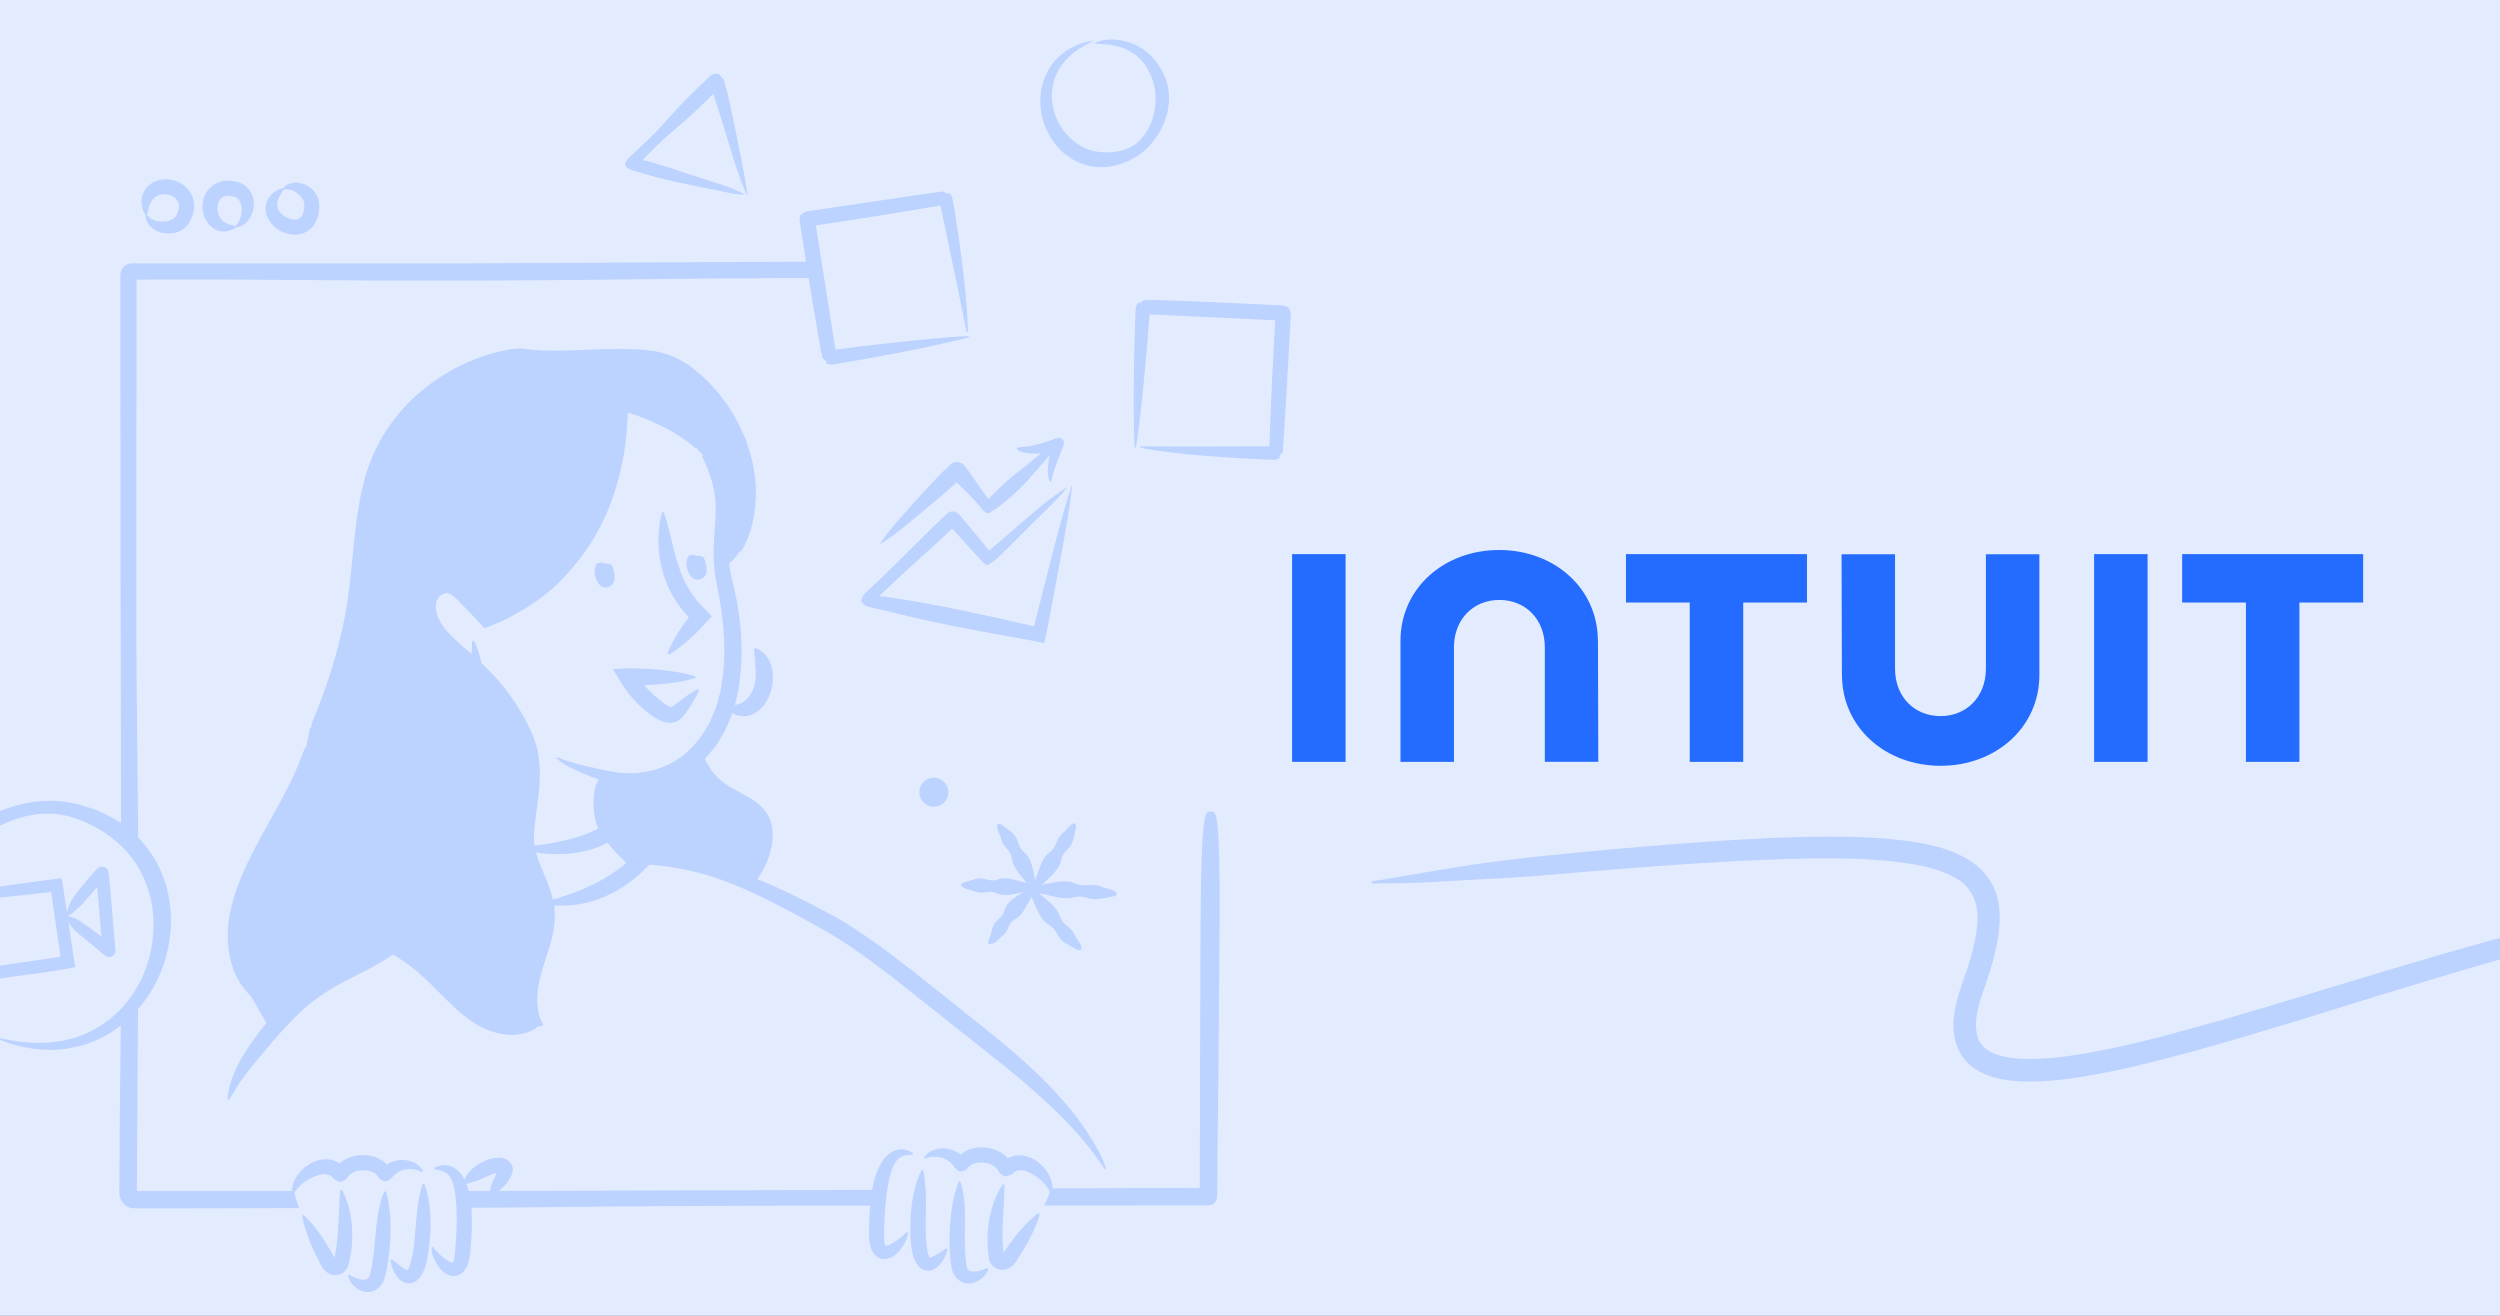 <svg width="950" height="500" viewBox="0 0 950 500" fill="none" xmlns="http://www.w3.org/2000/svg">
<rect x="0" y="0" width="950" height="500" fill="#333333" stroke="none"/>
<g clip-path="url(#clip0_2984_413)">
<rect width="950" height="500" fill="#E3ECFF"/>
<path d="M699.951 256.457C699.951 276.413 716.461 291 737.443 291C758.427 291 774.967 276.413 774.967 256.457V210.61H754.646V254.089C754.646 264.856 747.211 272.118 737.381 272.118C727.551 272.118 720.115 264.887 720.115 254.089V210.61H699.793L699.92 256.457H699.951ZM829.222 228.955H853.451V289.516H873.772V228.955H898V210.579H829.222V228.955ZM816.084 210.579H795.762V289.516H816.084V210.579ZM617.876 228.955H642.105V289.516H662.426V228.955H686.655V210.579H617.876V228.955ZM511.322 210.579H491V289.516H511.322V210.579ZM607.196 243.543C607.196 223.587 590.655 209 569.671 209C548.688 209 532.179 223.587 532.179 243.543V289.516H552.501V246.006C552.501 235.239 559.936 227.976 569.766 227.976C579.596 227.976 587.031 235.207 587.031 246.006V289.484H607.354L607.227 243.511L607.196 243.543Z" fill="#236CFF"/>
<path d="M354.849 306.559C357.899 306.559 360.371 304.086 360.371 301.036C360.371 297.986 357.899 295.514 354.849 295.514C351.799 295.514 349.326 297.986 349.326 301.036C349.326 304.086 351.799 306.559 354.849 306.559Z" fill="#BCD2FF"/>
<path d="M424.576 339.778C423.748 338.234 421.853 337.967 420.492 337.546C420.127 337.434 419.762 337.335 419.383 337.251C418.007 336.662 416.59 336.226 415.046 336.24C413.712 336.24 412.407 336.493 411.073 336.381C409.557 336.255 408.238 335.44 406.75 335.16C404.378 334.711 401.697 335.09 399.339 335.553C396.882 336.016 394.145 336.367 391.928 337.855C391.857 337.897 391.857 338.051 391.928 338.093C394.019 339.413 396.447 339.722 398.665 340.269C401.107 340.873 403.746 341.504 406.245 341.336C407.564 341.237 408.799 340.648 410.147 340.676C411.466 340.704 412.659 341.069 413.923 341.406C416.618 342.122 419.228 341.35 421.994 340.788C422.022 340.788 422.036 340.774 422.05 340.76C422.948 340.718 423.832 340.522 424.548 339.848C424.562 339.834 424.576 339.792 424.548 339.764L424.576 339.778Z" fill="#BCD2FF"/>
<path d="M408.657 312.871C406.945 312.927 406.046 314.359 405.162 315.271C404.923 315.51 404.699 315.777 404.488 316.029C403.45 316.871 402.523 317.812 401.934 319.033C401.428 320.1 401.12 321.237 400.474 322.233C399.744 323.37 398.481 324.002 397.61 325.013C396.221 326.613 395.365 328.859 394.649 330.894C393.919 333.013 392.894 335.259 393.007 337.786C393.007 337.856 393.133 337.954 393.203 337.926C395.323 337.112 396.782 335.414 398.298 333.968C399.969 332.382 401.751 330.613 402.72 328.508C403.225 327.399 403.253 326.107 403.857 325.041C404.446 323.988 405.26 323.188 406.074 322.318C407.815 320.437 408.152 317.924 408.643 315.398C408.643 315.384 408.643 315.356 408.643 315.341C408.924 314.584 409.064 313.769 408.713 312.913C408.713 312.885 408.671 312.871 408.643 312.871H408.657Z" fill="#BCD2FF"/>
<path d="M379.17 313.054C378.51 314.598 379.422 315.96 379.857 317.111C379.97 317.42 380.11 317.714 380.25 318.009C380.545 319.272 380.952 320.466 381.766 321.504C382.468 322.403 383.324 323.175 383.886 324.185C384.531 325.336 384.461 326.712 384.882 327.919C385.556 329.856 387.002 331.653 388.321 333.281C389.697 334.965 390.974 336.986 393.094 338.264C393.164 338.306 393.304 338.264 393.318 338.179C393.852 335.962 393.248 333.814 392.841 331.765C392.406 329.519 391.788 327.063 390.441 325.196C389.725 324.213 388.616 323.568 387.97 322.543C387.325 321.532 387.002 320.451 386.595 319.329C385.725 316.942 383.577 315.539 381.486 314.065C381.471 314.065 381.443 314.065 381.429 314.037C380.854 313.475 380.166 313.026 379.24 313.012C379.212 313.012 379.184 313.026 379.17 313.054Z" fill="#BCD2FF"/>
<path d="M365.114 336.256C365.858 337.73 367.486 337.857 368.651 338.193C368.96 338.278 369.283 338.362 369.592 338.418C370.771 338.923 371.978 339.288 373.297 339.204C374.434 339.134 375.543 338.839 376.666 338.895C377.957 338.965 379.08 339.737 380.344 339.976C382.351 340.369 384.625 339.948 386.632 339.471C388.723 338.993 391.053 338.657 392.976 337.197C393.032 337.155 393.046 337 392.976 336.958C391.222 335.611 389.144 335.288 387.249 334.755C385.172 334.165 382.898 333.561 380.751 333.8C379.614 333.926 378.561 334.558 377.41 334.572C376.287 334.586 375.262 334.277 374.168 333.997C371.852 333.393 369.62 334.319 367.276 335.077C367.262 335.077 367.248 335.105 367.22 335.105C366.462 335.218 365.704 335.47 365.114 336.186C365.1 336.2 365.1 336.242 365.114 336.27V336.256Z" fill="#BCD2FF"/>
<path d="M375.489 358.56C376.275 358.896 377.104 358.7 377.791 358.293C378.493 357.9 379.055 357.324 379.546 356.889C379.813 356.651 380.051 356.398 380.276 356.145C381.371 355.317 382.199 354.503 382.746 353.422C383.223 352.482 383.532 351.429 384.178 350.573C384.922 349.59 386.157 349.183 387.055 348.397C388.487 347.148 389.498 345.253 390.452 343.541C391.435 341.758 392.782 339.975 393.203 337.631C393.203 337.561 393.119 337.435 393.049 337.449C390.859 337.589 389.105 338.838 387.406 339.877C385.525 341.014 383.532 342.418 382.395 344.313C381.778 345.309 381.665 346.544 381.02 347.513C380.388 348.467 379.56 349.155 378.746 349.955C377.876 350.797 377.356 351.864 377.047 352.931C376.725 353.998 376.57 355.093 376.163 356.187C376.163 356.201 376.163 356.23 376.163 356.244C375.798 356.861 375.489 357.535 375.447 358.475C375.447 358.503 375.461 358.531 375.489 358.546V358.56Z" fill="#BCD2FF"/>
<path d="M410.902 361.029C411.267 359.359 410.074 358.095 409.4 356.987C409.218 356.692 409.021 356.397 408.825 356.116C408.263 354.867 407.618 353.702 406.579 352.748C405.695 351.933 404.67 351.26 403.898 350.333C403.014 349.253 402.803 347.835 402.115 346.656C401.035 344.775 399.196 343.161 397.525 341.715C395.785 340.213 394.058 338.36 391.686 337.448C391.616 337.42 391.476 337.504 391.476 337.574C391.434 339.946 392.514 342.024 393.357 344.045C394.283 346.263 395.406 348.663 397.146 350.347C398.059 351.246 399.308 351.709 400.164 352.663C401.021 353.59 401.568 354.643 402.2 355.723C403.561 358.025 405.975 359.12 408.376 360.327C408.39 360.327 408.418 360.327 408.432 360.341C409.12 360.833 409.892 361.198 410.846 361.085C410.874 361.085 410.902 361.057 410.902 361.029Z" fill="#BCD2FF"/>
<path d="M79.165 457.084C76.652 431.955 90.159 406.825 97.227 397.401L103.509 390.333L94.085 375.412L88.588 355.78L98.797 323.582L115.288 291.384L117.644 278.034L131.78 243.481L139.633 194.792L145.13 171.232L164.763 147.673L189.893 134.323L196.96 132.752L206.384 134.323L242.508 135.108L262.141 142.961L273.921 155.526L284.915 180.656C284.915 186.677 284.444 199.975 282.559 205.001C280.674 210.026 276.538 213.901 274.706 215.21L278.632 241.125L275.491 270.181L265.282 287.458L269.209 296.882L289.627 310.232L288.841 325.938L286.485 336.147L352.451 376.983C366.849 389.81 397.685 417.034 405.852 423.316C414.019 429.599 422.344 447.399 425.485 455.514L216.593 456.299L79.165 457.084Z" fill="#E3ECFF"/>
<path d="M198.53 132.752L215.808 136.679L237.011 135.107L261.355 140.605L280.202 164.164L286.485 187.724L281.773 208.142C280.988 209.974 278.475 213.952 274.705 215.209C270.936 216.465 273.134 202.644 274.705 195.576L269.993 178.3L267.638 173.588L260.569 165.735L235.44 152.385L231.514 183.012L217.378 212.854L184.395 237.983C183.871 237.721 182.667 236.883 182.039 235.627C181.41 234.37 177.589 229.345 175.757 226.989L169.474 222.277L164.763 225.418L162.406 234.057L173.4 246.622L189.893 265.469L200.102 284.316L200.887 310.231L206.384 339.288L207.954 353.424L202.457 375.412L203.242 383.266L206.384 389.548L199.315 391.903L181.254 387.191L156.124 362.848L149.842 360.491L137.276 365.988L115.288 378.554L103.508 392.688L91.728 372.271L89.373 351.853L105.079 314.158L115.288 289.813L117.644 277.249L121.57 269.396L133.35 237.198L139.633 190.079L148.271 165.735L169.474 144.531L193.818 132.752H198.53ZM268.419 296.882L280.983 305.521L290.407 312.588L288.052 327.509L284.91 336.933L280.198 333.006L248.001 327.509L242.504 329.079L228.368 307.091L230.724 295.312L244.074 296.882L265.277 286.673L268.419 296.882Z" fill="#BCD2FF"/>
<path d="M184.394 443.734L174.971 450.802L175.756 456.299L185.965 455.514L193.818 443.734H184.394Z" fill="#E3ECFF"/>
<path d="M185.819 454.096C186.104 451.958 186.745 450.105 187.482 448.395C187.886 447.492 188.242 446.732 188.575 445.972C188.575 445.83 188.48 445.806 188.432 445.806H188.384C188.384 445.806 188.384 445.806 188.361 445.83L187.909 445.948C186.555 446.352 185.059 447.041 183.61 447.683C182.113 448.466 180.213 448.989 178.431 449.559C177.814 449.749 177.172 449.915 176.389 449.987C176.341 449.987 176.222 449.892 176.103 449.773C176.008 449.678 175.961 449.583 175.961 449.559C176.792 446.685 178.693 444.571 180.902 443.003C182.042 442.219 183.23 441.554 184.584 441.007C185.273 440.746 185.938 440.485 186.722 440.295C187.007 440.224 187.767 439.986 188.337 440.01C188.931 440.01 189.572 439.867 190.142 439.962C192.09 440.034 193.587 441.174 194.537 442.742C194.656 443.335 194.917 443.834 194.869 444.428C194.893 444.713 194.869 444.998 194.774 445.307C194.703 445.616 194.679 445.901 194.513 446.21C194.157 447.35 193.135 448.87 192.85 449.25C191.924 450.438 190.926 451.459 189.81 452.338C188.765 453.17 187.743 453.977 186.342 454.5C186.318 454.5 186.175 454.429 186.033 454.334C185.914 454.239 185.843 454.167 185.843 454.144L185.819 454.096Z" fill="#BCD2FF"/>
<path d="M463.454 351.601C463.242 378.672 463.124 393.959 463.006 407.991C462.935 415.019 462.841 421.715 462.746 429.406C462.699 433.263 462.676 437.357 462.628 441.853C462.628 444.101 462.581 446.467 462.581 448.952C462.581 450.585 462.581 452.265 462.558 453.992C462.558 456.548 461.448 457.849 458.924 458.062C454.511 458.062 446.936 458.062 438.229 458.062C396.838 458.094 355.456 458.117 314.082 458.133C272.708 458.149 231.326 458.401 189.935 458.89C148.561 458.985 107.179 459.087 65.789 459.198C62.249 459.198 58.898 459.198 55.76 459.198C54.014 459.127 53.306 459.316 49.813 459.056C48.539 458.772 47.336 457.991 46.557 456.926C45.778 455.861 45.377 454.655 45.353 453.282C45.424 441.947 45.471 433.05 45.519 425.17C45.613 417.503 45.684 410.854 45.755 403.873C45.92 389.888 46.061 374.531 46.061 346.963C45.983 305.49 45.904 264.016 45.825 222.542C45.825 192.277 45.802 176.73 45.778 161.373C45.778 153.706 45.778 146.087 45.755 136.692C45.755 132.007 45.755 126.872 45.755 121.075C45.755 118.188 45.755 115.111 45.755 111.846C45.755 110.166 45.755 108.415 45.755 106.616C45.755 105.788 45.731 104.936 45.778 104.132C45.873 103.327 46.085 102.688 46.439 102.097C46.793 101.481 47.407 100.914 48.02 100.606C48.61 100.322 49.342 100.085 50.215 100.062C50.285 100.062 52.527 100.062 54.816 100.062C96.238 100.062 137.667 100.062 179.104 100.062C220.526 99.872 261.955 99.667 303.392 99.447C349.289 99.328 355.448 100.724 355.448 102.546C355.448 104.368 349.289 105.552 303.392 105.67C241.354 105.836 241.354 106.451 179.317 106.616C117.255 106.782 117.255 106.072 55.17 106.238C53.778 106.238 52.433 106.238 52.386 106.238C52.22 106.238 51.961 106.19 51.89 106.403C51.89 106.593 51.89 106.782 51.89 106.924C51.89 108.58 51.89 110.166 51.89 111.728C51.89 114.97 51.89 118.022 51.89 120.909C51.89 126.683 51.89 131.77 51.89 136.456C51.89 145.803 51.866 153.399 51.843 161.042C51.843 176.352 51.819 191.899 51.796 222.069C51.796 284.327 52.551 284.327 52.551 346.561C52.551 373.797 52.433 389.131 52.315 403.234C52.22 417.172 52.15 429.903 52.008 452.004C52.008 452.17 52.008 452.454 52.268 452.549C52.386 452.596 52.527 452.549 52.645 452.572C53.306 452.572 54.014 452.572 54.745 452.572C57.907 452.572 61.541 452.572 65.411 452.572C106.77 452.572 148.136 452.564 189.511 452.549C230.916 452.438 272.314 452.328 313.704 452.217C375.837 452.099 375.837 451.555 437.993 451.436C446.912 451.436 454.44 451.389 455.832 451.389C455.974 453.471 455.879 445.592 455.927 441.593C455.927 437.026 455.95 432.861 455.974 428.956C455.974 421.124 455.997 414.309 456.021 407.234C456.068 393.083 456.115 377.891 456.21 351.625C456.422 305.647 458.263 308.416 460.08 308.392C461.897 308.369 463.69 305.529 463.478 351.578L463.454 351.601Z" fill="#BCD2FF"/>
<path d="M55.591 81.794C57.587 87.353 66.874 88.066 69.559 83.03C76.78 69.608 52.408 65 55.591 81.794Z" fill="#E3ECFF"/>
<path d="M55.907 81.772C57.974 84.1 60.706 84.385 63.033 84.124C64.198 83.957 65.266 83.553 66.027 83.007C66.811 82.389 67.024 81.938 67.523 80.632C68.426 78.47 68.093 76.641 66.668 75.358C65.266 74.028 62.725 73.505 60.896 73.98C59.969 74.242 59.162 74.669 58.378 75.429C57.594 76.166 56.952 77.353 56.62 78.684C56.358 79.586 56.169 80.584 55.86 81.653C55.86 81.701 55.693 81.772 55.527 81.796C55.385 81.796 55.29 81.796 55.266 81.772C54.149 79.895 53.461 77.567 53.936 74.978C54.197 73.719 54.743 72.413 55.67 71.32C56.596 70.227 57.808 69.396 59.114 68.873C61.751 67.804 64.578 67.971 67.096 68.921C69.614 69.847 71.941 71.843 73.105 74.622C73.913 76.641 73.96 78.921 73.462 80.869C73.224 81.843 72.892 82.769 72.44 83.601C72.084 84.361 71.395 85.525 70.564 86.261C68.901 87.877 66.763 88.613 64.815 88.756C62.843 88.874 60.967 88.471 59.375 87.615C58.259 87.045 57.285 86.238 56.501 85.311C55.765 84.314 55.313 83.15 55.29 81.986C55.29 81.938 55.408 81.843 55.575 81.796C55.717 81.748 55.836 81.748 55.86 81.796L55.907 81.772Z" fill="#BCD2FF"/>
<path d="M89.686 86.091C95.268 83.455 95.933 73.454 89.353 71.839C75.98 68.537 77.144 89.678 89.686 86.091Z" fill="#E3ECFF"/>
<path d="M89.63 85.789C93.336 81.513 91.911 75.194 88.989 74.743C88.704 74.553 88.039 74.577 87.54 74.458C86.97 74.315 86.519 74.41 86.043 74.458C85.093 74.529 84.452 74.933 83.882 75.456C83.312 75.978 83.003 76.857 82.742 77.784C82.647 78.734 82.552 79.779 82.837 80.705C83.312 82.558 84.357 84.387 86.78 85.147C86.97 85.219 87.184 85.29 87.397 85.385C87.611 85.409 87.825 85.456 88.063 85.48C88.514 85.551 89.013 85.67 89.535 85.836C89.583 85.836 89.654 86.002 89.702 86.169C89.725 86.311 89.725 86.406 89.702 86.43C88.015 87.594 85.64 88.449 83.098 87.713C80.604 86.977 78.608 84.838 77.706 82.487C76.779 80.111 76.661 77.451 77.54 74.933C78.395 72.391 80.627 70.063 83.288 69.208C84.262 68.804 85.212 68.733 86.186 68.686C87.184 68.543 88.039 68.781 88.942 68.899C90.652 69.066 93.027 70.063 94.381 71.75C95.83 73.436 96.424 75.503 96.472 77.356C96.519 79.233 96.02 80.99 95.165 82.463C94.073 84.482 92.101 86.193 89.892 86.383C89.844 86.383 89.749 86.264 89.678 86.121C89.63 85.979 89.607 85.884 89.63 85.836V85.789Z" fill="#BCD2FF"/>
<path d="M107.712 71.813C93.151 81.648 118.235 95.378 118.496 78.227C118.592 72.835 111.513 69.248 107.712 71.813Z" fill="#E3ECFF"/>
<path d="M107.804 72.099C106.902 73.382 106.118 74.617 105.69 75.805C105.239 76.992 105.215 78.061 105.476 78.94C105.951 80.674 107.733 82.337 109.8 83.026C110.75 83.406 111.819 83.572 112.65 83.43C113.482 83.263 114.075 82.931 114.55 82.266C115.501 81.078 115.976 77.753 115.477 76.589C114.859 75.068 113.006 72.883 110.655 72.242C109.847 72.028 109.016 71.885 107.947 71.98C107.899 71.98 107.78 71.861 107.685 71.719C107.614 71.6 107.59 71.505 107.614 71.458C109.039 69.581 111.914 69.035 114.265 69.605C116.688 70.151 118.969 71.695 120.347 74.189C121.012 75.425 121.368 76.969 121.344 78.346C121.344 79.51 121.225 80.722 120.893 81.981C120.56 83.216 120.038 84.499 119.183 85.686C118.304 86.85 117.068 87.872 115.691 88.466C113.648 89.321 111.462 89.345 109.538 88.893C107.614 88.418 105.856 87.516 104.384 86.233C102.911 84.974 101.699 83.24 101.177 81.244C100.607 79.225 101.01 76.969 102.008 75.448C103.362 73.287 105.334 71.98 107.448 71.505C107.495 71.505 107.614 71.6 107.709 71.743C107.78 71.861 107.828 71.98 107.804 72.004V72.099Z" fill="#BCD2FF"/>
<path d="M119.209 469.648C111.67 457.083 111.356 451.848 112.141 450.801L121.566 442.95L128.634 445.304L138.843 441.379L145.91 446.091L156.119 442.164L160.831 445.304C168.998 442.162 172.087 443.995 172.611 445.304L175.752 456.298C177.061 463.627 178.422 479.072 173.396 482.213C168.37 485.354 163.449 473.575 161.617 467.292L160.831 472.789C160.308 475.669 158.632 482.213 156.119 485.354C153.606 488.496 148.79 478.81 146.696 473.575C145.387 478.287 141.984 487.867 138.843 488.496C135.701 489.124 131.775 482.998 130.204 479.857L128.634 482.213C128.633 483.26 126.748 482.213 119.209 469.648Z" fill="#E3ECFF"/>
<path d="M146.48 452.721C146.622 452.721 146.718 452.768 146.741 452.815V452.863C148.356 458.778 148.499 464.479 148.357 470.417C148.167 473.267 147.952 476.308 147.501 479.325C147.264 480.845 147.002 482.342 146.646 483.839C146.361 485.121 145.815 487.378 144.318 488.946C142.846 490.728 139.947 491.416 138.047 490.751C136.052 490.181 134.65 488.97 133.629 487.711C132.94 486.808 132.441 485.81 132.275 484.718C132.275 484.67 132.369 484.551 132.512 484.456C132.631 484.385 132.726 484.361 132.774 484.361C134.46 485.477 136.17 486.095 137.643 486.262C138.379 486.333 139.021 486.261 139.425 486.071C139.828 485.881 139.995 485.668 140.208 485.359C140.398 485.003 140.612 484.504 140.755 483.839C140.921 483.055 141.135 482.056 141.277 481.178C141.634 479.349 141.895 477.496 142.085 475.643C142.726 470.228 142.869 464.075 144.223 458.493C144.674 456.569 145.125 454.62 146.123 452.767C146.124 452.72 146.29 452.697 146.48 452.721ZM160.946 449.771C161.089 449.771 161.207 449.795 161.207 449.843L161.232 449.89C163.441 455.663 163.702 461.601 163.583 467.54C163.393 470.414 163.203 473.455 162.704 476.543C162.467 478.087 162.134 479.654 161.659 481.198C161.398 481.982 161.113 482.766 160.709 483.574C160.305 484.382 159.877 485.142 158.903 486.139C158.048 487.09 156.694 487.778 155.364 487.683C154.699 487.731 154.034 487.517 153.416 487.256C152.799 486.994 152.371 486.567 151.872 486.234C150.423 484.809 149.758 483.36 149.164 481.934C148.737 480.984 148.522 479.963 148.403 478.871C148.403 478.823 148.523 478.704 148.665 478.633C148.784 478.561 148.903 478.538 148.927 478.561C150.59 479.797 152.062 481.104 153.487 482.03C153.82 482.196 154.2 482.434 154.461 482.553C154.651 482.576 154.841 482.623 154.912 482.553C155.079 482.458 155.102 482.338 155.126 482.22L155.174 482.101L155.364 481.674C155.507 481.436 155.625 480.985 155.768 480.652C156.029 479.892 156.242 479.06 156.456 478.205C156.86 476.471 157.145 474.642 157.335 472.79C157.976 467.374 158.12 461.245 159.189 455.663C159.545 453.739 159.853 451.79 160.613 449.843C160.613 449.795 160.78 449.748 160.946 449.771ZM165.033 443.785C166.72 442.859 168.929 442.384 171.186 443.12C173.395 443.904 175.106 445.733 176.127 447.562C178.241 451.315 178.787 455.306 179.167 459.131C179.381 462.86 179.334 466.709 179.12 470.51C179.001 472.41 178.859 474.286 178.669 476.139C178.622 477.065 178.407 478.182 178.122 479.299C177.79 480.415 177.433 481.46 176.507 482.719C175.652 483.954 173.917 485.094 172.207 484.904C170.402 484.714 169.072 483.954 168.288 483.17C166.554 481.578 165.556 479.774 164.796 477.992C164.297 476.757 163.941 475.474 163.965 474.12C163.965 474.049 164.084 473.954 164.25 473.906C164.392 473.859 164.487 473.859 164.534 473.906C166.102 475.83 167.837 477.469 169.595 478.728C170.426 479.322 171.424 479.82 171.899 479.868C172.136 479.797 172.136 479.702 172.207 479.488L172.326 479.18L172.492 478.586C172.635 478.23 172.682 477.707 172.777 477.256C172.944 476.377 172.967 475.022 173.086 473.835C173.276 471.412 173.443 469.012 173.49 466.613C173.609 463.145 173.562 459.511 173.253 456.043C172.92 452.599 172.326 449.202 170.782 446.945C169.737 445.377 167.765 444.664 165.224 444.427C165.152 444.427 165.081 444.284 165.058 444.118C165.034 443.975 165.057 443.857 165.081 443.833L165.033 443.785ZM129.638 452.122C129.78 452.122 129.899 452.122 129.923 452.145L129.946 452.169C133.319 458.487 134.222 465.709 133.747 472.883C133.486 475.543 133.034 478.299 132.298 481.078L132.203 481.411L132.036 481.696C131.585 482.504 130.873 483.406 129.709 484.023C128.545 484.641 127.095 484.689 126.026 484.356C123.865 483.667 122.677 482.242 121.917 480.627L120.61 478.038L119.257 475.211C117.737 472.241 116.573 468.726 115.599 465.472C115.266 464.355 114.981 463.215 114.886 462.004C114.886 461.956 115.005 461.837 115.148 461.765C115.266 461.718 115.385 461.695 115.433 461.719C118.829 464.902 121.442 468.441 123.746 472.146C124.886 473.999 125.956 475.9 127.001 477.824L127.067 477.955C128.454 472.118 128.534 465.404 128.877 459.153C128.996 456.897 128.972 454.64 129.328 452.264C129.328 452.217 129.472 452.146 129.638 452.122ZM133.151 439.679C136.262 438.657 139.683 438.61 142.938 439.821C143.745 440.13 144.553 440.534 145.289 441.056C145.693 441.294 145.978 441.603 146.311 441.864C146.429 441.982 146.735 442.218 146.715 442.221V442.267C146.715 442.267 146.739 442.41 146.786 442.505C146.834 442.528 146.881 442.505 146.976 442.505C147.023 442.505 147.023 442.505 147.118 442.458C147.38 442.268 147.688 442.101 147.997 441.959C148.591 441.626 149.232 441.413 149.85 441.199C151.109 440.843 152.392 440.723 153.627 440.818C156.573 441.008 159.494 442.506 160.73 445C160.753 445.048 160.682 445.19 160.564 445.308C160.445 445.403 160.349 445.45 160.302 445.427C158.283 444.287 156.145 444.073 154.269 444.382C153.319 444.524 152.44 444.833 151.632 445.261C151.228 445.474 150.848 445.689 150.516 445.95C150.35 446.069 150.159 446.187 150.017 446.353C149.708 446.591 149.257 447.043 148.924 447.494C147.831 448.587 147.165 448.919 146.12 448.919C145.717 448.8 145.265 448.538 144.838 448.348C144.719 448.277 144.624 448.278 144.505 448.159L144.173 447.731L143.484 446.876C142.914 446.116 142.866 446.211 142.629 445.997C142.439 445.831 142.201 445.712 141.987 445.617C141.584 445.38 141.061 445.214 140.563 445.071C139.232 444.644 137.641 444.572 136.168 444.857C135.432 445 134.718 445.237 134.101 445.569C133.816 445.759 133.484 445.879 133.246 446.116C133.104 446.235 133.008 446.282 132.842 446.425L131.94 447.517C131.322 448.491 130.751 448.491 130.157 448.847C129.872 449.014 129.611 449.109 129.184 449.085C128.899 449.085 128.566 448.823 128.257 448.728L127.331 448.277C127.165 448.182 127.022 448.159 126.856 448.04L126.381 447.47C126.215 447.303 126.072 447.066 125.905 446.995L125.668 446.852L125.597 446.805C125.591 446.799 125.405 446.639 125.288 446.615C124.481 446.164 123.34 446.02 122.081 446.234C119.445 446.804 116.072 448.444 113.768 450.843C112.96 451.674 112.295 452.577 111.582 453.67C111.535 453.717 111.392 453.741 111.226 453.718C111.083 453.694 110.989 453.646 110.988 453.575C110.727 451.247 111.582 448.824 112.889 446.829C114.219 444.834 116.072 443.123 118.328 441.935C120.561 440.795 123.412 440.035 126.452 440.866C127.165 441.151 127.949 441.389 128.59 441.816C129.018 442.101 128.97 442.101 128.97 442.101L129.112 441.959L129.991 441.3C130.187 441.151 130.383 441.008 130.585 440.889C131.416 440.391 132.272 439.987 133.151 439.679Z" fill="#BCD2FF"/>
<path d="M390.017 468.491C398.763 456.735 399.595 451.556 398.917 450.437L390.317 441.69L383.05 443.333L373.28 438.416L365.781 442.404L356.011 437.485L351.011 440.143C343.195 436.208 339.94 437.725 339.289 438.975L335.074 449.604C333.046 456.768 330.161 472.002 334.851 475.626C339.541 479.249 345.605 468.015 348.051 461.945L348.288 467.493C348.524 470.41 349.542 477.088 351.732 480.463C353.921 483.838 359.674 474.677 362.276 469.675C363.112 474.493 365.549 484.364 368.612 485.301C371.676 486.237 376.19 480.531 378.064 477.561L379.393 480.06C379.29 481.102 381.27 480.247 390.017 468.491Z" fill="#E3ECFF"/>
<path d="M364.56 448.943C364.418 448.929 364.32 448.966 364.291 449.011L364.286 449.059C362.093 454.784 361.386 460.443 360.94 466.366C360.847 469.221 360.757 472.269 360.908 475.315C360.993 476.852 361.105 478.367 361.312 479.891C361.468 481.196 361.788 483.496 363.122 485.204C364.411 487.123 367.226 488.095 369.183 487.621C371.225 487.252 372.74 486.186 373.882 485.034C374.656 484.204 375.251 483.261 375.525 482.19C375.53 482.143 375.447 482.015 375.315 481.906C375.204 481.824 375.112 481.791 375.065 481.786C373.276 482.73 371.512 483.175 370.03 483.194C369.291 483.192 368.66 483.057 368.277 482.828C367.894 482.599 367.749 482.371 367.567 482.042C367.413 481.669 367.25 481.151 367.174 480.475C367.086 479.679 366.972 478.664 366.917 477.775C366.744 475.92 366.667 474.051 366.662 472.188C366.56 466.735 367.028 460.599 366.234 454.91C365.975 452.951 365.719 450.967 364.91 449.025C364.914 448.978 364.751 448.938 364.56 448.943ZM350.456 444.578C350.314 444.564 350.194 444.576 350.19 444.623L350.161 444.667C347.391 450.192 346.542 456.076 346.072 461.997C345.976 464.875 345.864 467.92 346.055 471.042C346.138 472.602 346.313 474.196 346.633 475.779C346.815 476.585 347.022 477.393 347.343 478.237C347.665 479.08 348.016 479.879 348.886 480.968C349.643 481.998 350.922 482.819 352.255 482.856C352.912 482.969 353.595 482.823 354.236 482.624C354.876 482.425 355.344 482.042 355.873 481.76C357.456 480.486 358.262 479.109 358.994 477.75C359.513 476.847 359.827 475.851 360.054 474.776C360.058 474.728 359.952 474.599 359.818 474.514C359.706 474.431 359.59 474.396 359.564 474.417C357.787 475.481 356.192 476.635 354.683 477.416C354.335 477.548 353.934 477.747 353.662 477.839C353.47 477.844 353.277 477.872 353.213 477.795C353.057 477.684 353.045 477.563 353.033 477.443L352.997 477.32L352.85 476.875C352.732 476.625 352.659 476.164 352.55 475.819C352.365 475.037 352.234 474.188 352.106 473.316C351.876 471.551 351.774 469.702 351.768 467.84C351.667 462.387 352.132 456.274 351.622 450.613C351.458 448.664 351.344 446.695 350.781 444.682C350.785 444.634 350.624 444.571 350.456 444.578ZM346.982 438.218C345.396 437.129 343.245 436.436 340.926 436.946C338.65 437.507 336.768 439.158 335.57 440.877C333.094 444.402 332.155 448.319 331.398 452.087C330.816 455.777 330.482 459.611 330.318 463.414C330.248 465.317 330.204 467.198 330.209 469.06C330.165 469.987 330.266 471.12 330.439 472.259C330.66 473.403 330.912 474.478 331.709 475.822C332.437 477.136 334.049 478.442 335.77 478.423C337.585 478.413 338.985 477.788 339.842 477.085C341.725 475.674 342.897 473.976 343.829 472.279C344.448 471.099 344.93 469.858 345.041 468.509C345.048 468.438 344.939 468.331 344.778 468.267C344.641 468.206 344.547 468.197 344.495 468.239C342.744 469.998 340.856 471.458 338.982 472.536C338.096 473.045 337.053 473.442 336.576 473.442C336.347 473.348 336.356 473.253 336.307 473.034L336.22 472.715L336.112 472.107C336.006 471.739 336.01 471.214 335.96 470.756C335.882 469.865 335.993 468.515 335.992 467.321C336.043 464.891 336.116 462.487 336.306 460.095C336.532 456.632 336.939 453.02 337.59 449.6C338.262 446.206 339.19 442.885 340.95 440.792C342.145 439.335 344.178 438.821 346.73 438.837C346.801 438.843 346.886 438.709 346.926 438.546C346.964 438.407 346.952 438.286 346.931 438.26L346.982 438.218ZM381.379 450.022C381.237 450.008 381.119 449.996 381.093 450.017L381.067 450.039C377.084 455.992 375.47 463.089 375.232 470.274C375.229 472.947 375.404 475.734 375.862 478.573L375.924 478.912L376.061 479.213C376.43 480.061 377.05 481.03 378.147 481.76C379.244 482.49 380.681 482.68 381.777 482.455C383.996 481.984 385.32 480.684 386.236 479.152L387.793 476.705L389.421 474.026C391.228 471.222 392.734 467.838 394.026 464.697C394.467 463.619 394.863 462.512 395.078 461.316C395.082 461.269 394.976 461.139 394.842 461.054C394.729 460.995 394.613 460.96 394.563 460.979C390.867 463.809 387.916 467.073 385.256 470.532C383.938 472.263 382.686 474.048 381.456 475.859L381.378 475.983C380.575 470.037 381.16 463.348 381.438 457.094C381.543 454.836 381.791 452.593 381.672 450.194C381.676 450.147 381.541 450.062 381.379 450.022ZM379.113 437.289C376.118 435.965 372.719 435.578 369.36 436.461C368.526 436.689 367.682 437.011 366.898 437.458C366.472 437.654 366.158 437.933 365.801 438.16C365.672 438.266 365.344 438.47 365.364 438.474L365.359 438.521C365.359 438.521 365.321 438.661 365.265 438.751C365.215 438.769 365.17 438.741 365.076 438.732C365.029 438.727 365.028 438.728 364.939 438.671C364.698 438.456 364.407 438.26 364.114 438.087C363.556 437.698 362.938 437.421 362.345 437.147C361.127 436.668 359.863 436.422 358.625 436.395C355.675 436.292 352.619 437.492 351.143 439.851C351.114 439.896 351.171 440.046 351.277 440.175C351.386 440.282 351.476 440.338 351.526 440.319C353.648 439.385 355.796 439.384 357.633 439.877C358.564 440.113 359.408 440.507 360.17 441.013C360.55 441.265 360.907 441.516 361.212 441.808C361.366 441.943 361.543 442.081 361.669 442.26C361.952 442.527 362.357 443.021 362.643 443.503C363.622 444.698 364.251 445.095 365.291 445.199C365.705 445.121 366.18 444.905 366.624 444.759C366.749 444.7 366.844 444.709 366.973 444.603L367.347 444.21L368.117 443.427C368.76 442.727 368.798 442.827 369.055 442.637C369.261 442.491 369.509 442.396 369.731 442.323C370.157 442.127 370.693 442.012 371.203 441.92C372.569 441.626 374.16 441.713 375.598 442.143C376.316 442.357 377.003 442.665 377.584 443.057C377.849 443.274 378.167 443.426 378.38 443.686C378.51 443.818 378.601 443.874 378.752 444.033L379.542 445.21C380.06 446.24 380.627 446.296 381.182 446.71C381.45 446.903 381.701 447.024 382.129 447.042C382.412 447.07 382.769 446.843 383.085 446.779L384.052 446.422C384.227 446.344 384.372 446.335 384.549 446.233L385.078 445.713C385.26 445.564 385.425 445.342 385.598 445.288L385.848 445.169L385.924 445.129C385.93 445.124 386.131 444.981 386.25 444.97C387.098 444.601 388.247 444.572 389.479 444.909C392.046 445.738 395.24 447.703 397.295 450.319C398.016 451.226 398.588 452.191 399.189 453.349C399.232 453.401 399.372 453.438 399.539 453.431C399.683 453.421 399.782 453.384 399.79 453.313C400.28 451.023 399.669 448.526 398.567 446.411C397.441 444.294 395.767 442.409 393.639 441.004C391.53 439.648 388.769 438.609 385.661 439.135C384.924 439.348 384.12 439.506 383.44 439.868C382.986 440.11 383.033 440.114 383.033 440.114L382.906 439.958L382.096 439.215C381.916 439.048 381.735 438.887 381.546 438.748C380.768 438.17 379.957 437.684 379.113 437.289Z" fill="#BCD2FF"/>
<path d="M230.499 293.472C232.162 297.011 232.019 299.886 232.162 302.807C232.019 305.634 232.494 308.627 232.542 311.478C232.708 312.879 232.328 314.59 231.948 316.205C231.829 316.775 231.639 317.345 231.235 317.987C231.235 318.01 231.045 318.082 230.855 318.129C230.713 318.177 230.594 318.177 230.57 318.177C226.081 315.065 225.796 310.314 225.582 305.896C225.487 302.641 225.796 298.983 227.553 296.109C228.147 295.111 228.717 294.137 229.858 293.306C229.881 293.306 230.048 293.306 230.238 293.353C230.404 293.401 230.523 293.424 230.523 293.448L230.499 293.472Z" fill="#BCD2FF"/>
<path d="M267.417 173.129C270.838 177.452 273.688 182.465 275.113 188.094C276.539 193.724 276.349 199.52 276.467 204.889C276.539 210.234 277.038 215.578 278.225 220.543L280.102 228.762L281.29 237.147C282.311 248.027 282.002 259.88 278.249 271.164C277.726 272.541 277.109 273.919 276.539 275.273C275.969 276.651 275.399 278.005 274.567 279.264L272.263 283.112C271.36 284.3 270.386 285.44 269.436 286.604C265.493 291.046 260.647 294.847 255.16 296.771C249.791 298.861 243.591 299.835 237.677 298.885C236.18 298.837 234.755 298.291 233.33 298.006C231.904 297.673 230.455 297.317 229.149 296.818C226.512 295.868 223.947 294.894 221.452 293.849C218.055 292.376 214.611 290.856 211.665 288.385C211.523 288.267 211.523 288.053 211.665 287.91C211.784 287.792 211.927 287.768 212.069 287.815C215.3 289.312 218.863 290.12 222.379 290.998C225.871 291.806 229.505 292.756 232.926 293.279C239.743 294.443 246.703 293.778 252.784 291.093C258.889 288.457 263.973 283.801 267.583 278.1L268.89 275.914C269.341 275.202 269.769 274.465 270.054 273.658C270.695 272.066 271.408 270.522 272.049 268.931L273.451 263.942C273.712 263.135 273.878 262.279 273.997 261.4L274.401 258.835C275.969 248.811 275.232 237.86 273.356 227.147L272.572 223.132L272.192 221.113L272.002 220.115L271.859 219.403L271.788 218.833C271.432 215.958 271.17 213.06 271.194 210.21C271.123 204.485 271.907 199.045 271.978 193.986C272.025 190.47 271.645 187.002 270.695 183.605C269.769 180.184 268.415 176.835 266.894 173.509C266.823 173.343 266.894 173.153 267.084 173.058C267.227 172.987 267.393 173.01 267.488 173.129H267.417Z" fill="#BCD2FF"/>
<path d="M264.207 170.213C257.627 164.607 249.978 160.783 242.139 157.956C241.165 157.6 240.167 157.291 239.17 156.982C238.813 156.911 238.766 156.935 238.623 156.935C238.433 156.864 238.552 157.149 238.552 157.267V157.457C238.552 157.457 238.6 157.434 238.576 157.552V157.956L238.505 158.764C238.267 163.135 237.887 167.577 237.174 171.995C235.749 180.523 233.279 189.431 229.312 197.697C225.392 205.988 219.976 213.518 213.943 219.718C208.099 226.179 199.88 231.286 192.374 235.253C189.713 236.512 187.005 237.676 184.25 238.65C184.107 238.697 183.941 238.579 183.87 238.412C183.798 238.27 183.822 238.104 183.917 238.032C193.181 231.048 201.947 223.851 209.406 215.513L210.831 213.993L212.114 212.354L214.703 209.076C216.413 206.89 217.838 204.467 219.43 202.187C222.162 197.365 224.798 192.424 226.532 187.127C229.264 179.501 231.022 171.116 231.948 162.517L232.305 159.287L232.732 155.106L233.065 152.065L233.231 150.569L233.302 149.832L233.35 149.452C233.35 149.452 233.564 149.476 233.659 149.5C235.63 150.094 237.578 150.711 239.479 151.353C239.93 151.519 240.453 151.661 240.856 151.828L241.664 152.16C242.187 152.374 242.709 152.588 243.208 152.825C244.229 153.277 245.251 153.752 246.225 154.274C248.196 155.296 250.097 156.388 251.902 157.6C256.867 160.878 261.546 164.821 264.706 169.857C264.777 169.976 264.706 170.166 264.563 170.285C264.421 170.38 264.278 170.404 264.183 170.332L264.207 170.213Z" fill="#BCD2FF"/>
<path d="M196.911 133.015C186.649 136.602 177.219 141.756 168.976 148.336C160.781 154.916 153.773 162.969 149.236 172.257C144.723 181.188 142.704 191.807 141.54 202.662C140.328 213.494 139.616 224.73 137.145 235.23C134.889 245.753 130.423 256.822 125.102 266.11C123.296 269.317 121.301 272.405 118.997 275.28C118.878 275.422 118.664 275.446 118.522 275.327C118.403 275.232 118.355 275.066 118.403 274.947C124.033 261.621 128.451 248.01 131.088 234.042C133.796 220.146 133.962 205.608 136.551 190.928C137.525 185.607 138.856 180.12 140.993 174.775C143.108 169.406 146.029 164.299 149.521 159.691C156.529 150.45 165.84 143.276 175.556 138.644C182.279 135.438 189.405 133.133 196.745 132.397C196.911 132.397 197.078 132.516 197.101 132.706C197.101 132.872 197.03 133.015 196.911 133.062V133.015Z" fill="#BCD2FF"/>
<path d="M265.66 283.26C267.18 287.227 268.819 290.813 271.052 293.616C273.261 296.443 276.183 298.439 279.675 300.291C281.338 301.242 283.167 302.168 285.115 303.356C287.039 304.52 289.129 306.016 290.768 308.202C292.431 310.363 293.357 313.119 293.571 315.613C293.833 318.155 293.476 320.435 293.001 322.573C292.122 326.873 289.889 330.935 287.633 334.403C286.825 335.567 285.97 336.731 284.901 337.752C284.853 337.8 284.663 337.752 284.497 337.681C284.355 337.61 284.26 337.515 284.26 337.467C284.925 331.79 286.231 326.493 286.896 321.504C287.181 319.034 287.253 316.658 286.73 314.734C286.16 312.834 285.091 311.361 283.167 310.007C280.459 307.988 276.397 306.301 272.691 303.475C268.914 300.743 265.969 296.372 265.066 292.072C264.401 289.127 264.258 286.158 264.923 283.307C264.923 283.236 265.114 283.188 265.304 283.165C265.47 283.165 265.589 283.188 265.612 283.236L265.66 283.26Z" fill="#BCD2FF"/>
<path d="M205.705 389.677C203.519 387.159 202.284 383.857 201.738 380.532C201.215 377.182 201.358 373.785 201.809 370.46C202.783 363.809 204.897 357.656 205.301 351.623C205.538 348.606 205.277 345.779 204.469 342.976C203.638 340.149 202.355 337.346 201.025 334.401C199.695 331.455 198.246 328.367 197.319 324.899C196.298 321.478 196.227 317.511 196.535 314.186C197.177 307.653 198.341 301.477 198.46 295.301C198.531 292.237 198.341 289.196 197.699 286.322C197.367 284.896 196.987 283.495 196.417 282.165C195.942 280.834 195.086 279.362 194.445 277.96C191.571 272.354 188.079 267.104 183.946 262.425C179.836 257.721 175.204 253.588 170.572 249.217C168.268 247.032 165.821 244.633 163.802 241.592C161.807 238.48 160.334 234.87 160.476 230.784C160.571 228.765 161.141 226.603 162.519 224.822C163.849 223.111 165.702 221.852 167.935 221.448C169.028 221.258 170.239 221.33 171.308 221.686C172.377 222.042 173.256 222.636 173.993 223.278C175.442 224.584 176.32 225.938 177.271 227.173C179.86 230.641 182.378 234.228 184.421 238.1C184.516 238.29 184.468 238.504 184.278 238.599C184.136 238.67 183.969 238.623 183.851 238.504C181.024 235.274 178.031 232.233 175.014 229.145C173.494 227.601 172.068 226.009 170.691 225.558C169.432 225.107 168.101 225.606 167.033 226.674C164.942 228.67 165.346 232.589 167.08 235.844C168.672 239.05 171.617 241.877 174.776 244.68C181.143 250.239 188.055 256.225 193.329 263.565C196.06 267.152 198.388 271.048 200.407 275.038C201.405 277.034 202.403 279.029 203.234 281.381C203.971 283.685 204.517 286.013 204.778 288.341C205.633 295.135 204.731 301.857 203.876 308.295C203.448 311.501 202.973 314.708 202.902 317.678C202.783 320.552 203.377 323.284 204.374 326.205C206.322 332.001 209.933 338.035 210.717 345.375C211.382 352.715 209.03 359.2 207.154 365.044C205.8 369.13 204.659 373.097 204.279 377.23C203.876 381.316 204.279 385.544 206.346 389.297C206.441 389.487 206.394 389.701 206.227 389.796C206.085 389.867 205.895 389.82 205.8 389.701L205.705 389.677Z" fill="#BCD2FF"/>
<path d="M86.432 417.637C86.907 411.817 89.306 406.235 92.275 401.294C95.268 396.353 98.665 391.769 102.395 387.326C106.1 383.122 110.305 378.894 115.008 375.212C119.688 371.506 125.056 368.513 130.187 366.399C135.294 364.095 141.162 362.646 146.411 361.173C148.217 360.674 150.046 360.199 151.97 359.89C152.065 359.89 152.208 360.009 152.279 360.175C152.35 360.318 152.326 360.46 152.279 360.508C146.269 365.377 139.309 368.632 132.8 371.981C126.244 375.259 120.258 378.989 114.937 383.906C111.041 387.422 107.288 391.531 103.63 395.783C99.995 400.083 96.337 404.358 93.13 408.539C90.921 411.461 89.045 414.549 87.097 417.827C87.049 417.898 86.859 417.922 86.693 417.851C86.55 417.803 86.432 417.708 86.432 417.637Z" fill="#BCD2FF"/>
<path d="M243.087 327.559C256.675 325.754 270.904 327.868 283.945 332.642C290.501 334.97 296.796 337.868 302.948 340.933C306.037 342.453 309.077 344.021 312.094 345.612C315.087 347.156 318.246 348.867 321.192 350.648C332.713 357.774 343.64 366.397 354.472 375.044C359.888 379.367 365.327 383.691 370.672 387.966C375.993 392.29 381.314 396.423 386.255 400.817C396.327 409.417 406.708 420.106 413.953 431.461C416.447 435.333 418.68 439.395 420.248 443.718C420.319 443.932 420.248 444.145 420.058 444.193C419.915 444.24 419.725 444.193 419.63 444.027C409.701 428.895 396.208 417.018 382.288 405.568C368.059 394.285 353.854 383.002 339.673 371.766C334.447 367.751 329.078 363.713 323.52 359.936C320.741 358.06 317.89 356.23 314.992 354.496C312.118 352.81 309.053 351.171 306.037 349.508C293.946 342.904 281.831 336.609 269.526 332.809C265.274 331.478 260.927 330.528 256.509 329.744C252.09 329.008 247.601 328.557 243.064 328.224C242.85 328.224 242.684 328.034 242.707 327.844C242.707 327.678 242.874 327.559 243.04 327.535L243.087 327.559Z" fill="#BCD2FF"/>
<path d="M264.183 257.697C260.264 258.861 256.368 259.478 252.448 259.858C250.501 260.048 248.529 260.167 246.581 260.238L245.108 260.286C244.752 260.286 244.942 260.286 244.871 260.31H244.847C244.847 260.31 244.823 260.405 244.847 260.428C244.776 260.428 244.847 260.452 244.847 260.476C244.847 260.476 244.847 260.476 244.895 260.5L245.655 261.331L246.605 262.329C247.864 263.635 249.242 264.847 250.643 265.963C251.332 266.509 252.092 267.056 252.757 267.555C253.399 268.006 253.992 268.339 254.42 268.505C254.824 268.624 254.919 268.624 255.038 268.671C255.156 268.909 256.7 267.578 257.888 266.7C259.123 265.749 260.382 264.847 261.618 263.968C262.71 263.208 263.851 262.495 265.133 261.925C265.205 261.901 265.347 261.996 265.49 262.115C265.608 262.234 265.656 262.329 265.632 262.376C264.682 264.443 263.589 266.414 262.378 268.291C261.784 269.217 261.143 270.144 260.501 271.047C259.884 271.83 259.218 273.042 257.294 274.063C255.988 274.681 254.468 274.776 253.304 274.562C252.092 274.348 251.142 273.945 250.287 273.517C249.408 273.066 248.719 272.591 248.03 272.163C247.341 271.712 246.676 271.213 246.035 270.714C244.728 269.693 243.493 268.6 242.353 267.436C241.783 266.842 241.213 266.248 240.666 265.654L239.811 264.68L238.41 262.946C237.317 261.45 236.295 259.93 235.417 258.433L234.063 256.176L233.35 255.012C233.207 254.656 232.566 254.062 233.302 254.205C235.036 254.11 236.794 254.038 238.552 253.943C240.5 253.991 242.472 254.038 244.443 254.086L246.177 254.157L247.674 254.252C248.648 254.323 249.622 254.418 250.619 254.49C252.567 254.68 254.515 254.917 256.392 255.25C259.005 255.677 261.594 256.081 264.207 257.031C264.278 257.031 264.302 257.222 264.302 257.412C264.302 257.578 264.254 257.697 264.207 257.72L264.183 257.697Z" fill="#BCD2FF"/>
<path d="M252.286 194.744C254.946 202.369 255.825 209.876 258.391 216.622C259.507 219.924 261.146 223.178 263.26 226.1C263.83 226.813 264.329 227.549 264.899 228.238L265.778 229.259C266.134 229.663 266.158 229.782 267.013 230.613L269.009 232.632L269.983 233.63L270.458 234.129C270.386 234.295 270.173 234.485 270.03 234.651C268.795 236.005 267.583 237.359 266.348 238.713C263.854 241.493 260.6 244.153 257.583 246.505C256.538 247.313 255.445 248.073 254.186 248.69C254.115 248.714 253.972 248.643 253.83 248.5C253.711 248.382 253.663 248.286 253.663 248.239C255.683 243.203 258.509 238.808 261.669 234.699C261.787 234.438 261.669 234.533 261.669 234.461H261.597L260.481 233.179C258.604 231.088 257.013 228.76 255.611 226.337C251.478 219.235 249.673 210.256 250.338 202.631C250.528 199.97 250.765 197.357 251.597 194.72C251.597 194.649 251.787 194.602 251.977 194.602C252.143 194.602 252.262 194.649 252.286 194.697V194.744Z" fill="#BCD2FF"/>
<path d="M281.004 209.268C285.28 192.284 281.764 174.824 272.975 160.643C270.909 157.175 268.319 153.92 265.516 150.832C263.996 149.407 262.595 147.839 260.932 146.556C260.124 145.915 259.317 145.179 258.509 144.585C257.725 144.015 256.894 143.468 256.038 142.97C252.57 141.022 248.817 139.882 244.708 139.525C240.503 139.05 236.275 138.908 232.07 138.765C223.709 138.623 214.112 138.195 205.608 136.105C202.71 135.368 199.836 134.394 197.199 132.969C197.08 132.898 197.033 132.708 197.104 132.541C197.175 132.399 197.294 132.304 197.413 132.328C208.933 134.133 220.264 132.779 232.07 132.613C235.016 132.541 238.009 132.589 241.026 132.708C244.042 132.898 247.036 133.04 250.29 133.753C253.449 134.466 256.514 135.629 259.364 137.268C260.766 138.076 262.167 139.003 263.379 140C264.566 140.998 265.778 141.948 266.942 142.97C273.522 149.074 279.175 156.818 282.715 165.512C283.689 167.627 284.306 169.907 285.066 172.116C285.613 174.373 286.254 176.606 286.539 178.91C287.347 183.447 287.37 188.032 286.967 192.402C286.373 198.436 284.805 204.422 281.669 209.553C281.598 209.672 281.408 209.696 281.242 209.624C281.099 209.553 281.004 209.411 281.028 209.292L281.004 209.268Z" fill="#BCD2FF"/>
<path d="M180.098 243.562C182.355 247.766 183.376 252.66 183.258 257.553C183.115 262.399 182.046 267.506 179.053 272.067C176.108 276.39 170.668 280.025 164.468 279.573C161.356 279.383 158.316 277.863 156.273 275.796C154.182 273.753 152.876 271.354 151.997 268.979C150.12 264.275 150.287 258.598 151.783 254.085C152.282 252.541 152.995 251.044 154.016 249.761C154.064 249.69 154.254 249.714 154.42 249.761C154.562 249.833 154.657 249.904 154.657 249.975C154.42 256.175 155.441 261.757 157.674 266.58C158.791 268.931 160.335 270.974 162.116 272.043C163.85 273.112 166.012 273.278 168.197 272.518C171.404 271.497 173.993 268.67 175.656 264.94C177.319 261.235 178.245 256.864 178.839 252.707C179.219 249.809 179.243 246.863 179.433 243.704C179.433 243.633 179.599 243.538 179.79 243.49C179.956 243.467 180.075 243.49 180.122 243.538L180.098 243.562Z" fill="#BCD2FF"/>
<path d="M276.754 267.818C279.011 268.293 280.579 267.651 281.885 267.057C283.097 266.416 284.118 265.466 284.95 264.183C286.826 261.76 287.349 257.912 287.159 254.61C286.969 252.947 287.04 250.952 286.731 248.957C286.612 248.268 286.517 247.555 286.541 246.676C286.541 246.629 286.66 246.51 286.826 246.391C286.945 246.296 287.064 246.249 287.088 246.249C290.294 247.389 292.456 250.382 293.264 253.589C294.095 256.843 293.739 260.335 292.646 263.542C291.838 265.87 290.461 268.293 288.204 270.074C287.088 270.953 285.781 271.642 284.308 271.975C282.883 272.283 281.434 272.212 280.151 271.808C278.417 271.286 276.707 270.122 276.279 268.34C276.279 268.293 276.374 268.15 276.517 268.031C276.636 267.913 276.731 267.841 276.778 267.841L276.754 267.818Z" fill="#BCD2FF"/>
<path d="M134.584 355.089C144.988 354.091 155.63 358.367 163.802 365.137C171.593 371.812 178.221 380.221 185.798 384.806C189.623 387.062 194.041 389.295 198.602 389.818C200.17 389.984 201.761 390.055 203.495 390.055C203.59 390.055 203.685 390.198 203.733 390.388C203.78 390.53 203.757 390.673 203.709 390.697C200.764 392.621 196.963 393.476 193.281 393.215C189.575 393.001 186.012 391.837 182.781 390.198C176.178 386.825 171.332 381.504 166.629 376.872C163.208 373.403 159.716 369.959 155.892 367.085C152.043 364.187 147.863 361.74 143.658 359.673C140.736 358.248 137.672 357.132 134.489 355.754C134.418 355.73 134.37 355.54 134.418 355.35C134.441 355.184 134.513 355.065 134.584 355.065V355.089Z" fill="#BCD2FF"/>
<path d="M116.646 284.042C116.907 290.479 115.434 296.964 113.249 302.998C111.04 309.055 108.118 314.756 105.291 320.362C102.441 325.731 99.567 331.337 97.286 337.062C95.006 342.786 93.367 348.63 92.749 354.284C92.226 359.937 92.179 366.28 93.747 371.957C94.293 373.905 94.958 375.829 95.671 377.848C95.695 377.943 95.6 378.109 95.433 378.204C95.291 378.276 95.172 378.299 95.101 378.252C91.965 375.282 89.637 371.339 88.259 367.087C86.882 362.835 86.406 358.298 86.573 353.856C86.953 344.853 90.16 336.42 93.723 328.676C99.044 317.322 106.146 306.157 111.23 295.468C112.988 291.762 114.413 287.938 115.957 283.971C116.004 283.876 116.171 283.828 116.361 283.876C116.527 283.899 116.622 283.994 116.646 284.089V284.042Z" fill="#BCD2FF"/>
<path d="M198.837 321.644C204.538 321.383 209.978 320.456 215.275 319.221C217.912 318.58 220.525 317.82 222.971 316.87C224.207 316.418 225.371 315.872 226.463 315.302L227.223 314.85L227.793 314.494C228.078 314.304 228.364 313.995 228.649 313.758C229.789 312.736 230.905 311.715 231.95 310.693L232.045 310.836C232.829 311.952 233.637 313.093 234.421 314.233L235.656 315.872L236.393 316.751C237.224 317.725 238.127 318.699 239.077 319.673C240.027 320.646 241.001 321.597 241.999 322.571L247.533 327.892L244.374 330.932C243.376 331.93 242.046 333.07 241.666 333.379C240.455 334.376 239.219 335.35 237.937 336.206C235.371 337.963 232.711 339.46 229.979 340.624C224.682 343.071 218.268 344.258 212.567 344.163C210.595 344.163 208.647 343.949 206.723 343.474C206.628 343.474 206.557 343.284 206.581 343.094C206.581 342.928 206.652 342.809 206.723 342.786C213.28 341.075 219.361 338.985 225.062 336.229C227.912 334.852 230.668 333.308 233.257 331.526C234.54 330.623 235.799 329.697 237.01 328.723L237.984 327.868L236.583 326.514C235.229 325.184 233.875 323.782 232.544 322.286L231.547 321.145L231.048 320.551L230.834 320.29C230.834 320.29 230.834 320.266 230.834 320.243H230.787C229.789 320.813 228.815 321.264 227.817 321.692C225.846 322.452 223.874 323.069 221.902 323.497C217.959 324.376 214.04 324.708 210.263 324.566C206.343 324.423 202.352 323.948 198.718 322.404C198.623 322.381 198.599 322.191 198.647 322C198.694 321.834 198.766 321.739 198.837 321.715V321.644Z" fill="#BCD2FF"/>
<path d="M229.932 214.397C231.001 215.846 231.904 215.918 231.904 216.179C232.022 216.44 232.165 217.058 232.64 217.913L232.735 218.079L232.783 218.151V218.198H232.806L231.832 218.768C231.524 218.935 231.215 219.125 230.93 219.338C230.668 219.528 230.502 219.623 230.36 219.813C230.312 219.837 230.288 219.908 230.288 219.956C230.288 219.932 230.288 220.003 230.241 219.908C230.193 219.861 229.932 219.766 229.718 219.718C229.457 219.671 229.077 219.6 228.768 219.6C228.412 219.576 227.937 219.528 227.509 219.528H227.248V219.481V219.172C227.224 218.626 227.2 218.103 227.177 217.628C227.272 217.2 227.058 215.989 227.343 215.49C227.77 214.92 228.055 214.92 229.362 214.231C229.362 214.231 229.552 214.184 229.718 214.16C229.885 214.136 230.003 214.112 230.027 214.112C231.714 214.326 231.761 214.231 232.355 214.659C232.949 215.3 233.163 216.844 233.376 217.604C233.448 218.198 233.543 218.673 233.543 219.695C233.543 219.885 233.543 219.98 233.495 220.289V220.502C233.424 220.645 233.4 220.787 233.353 220.954C233.281 221.144 233.353 221.12 233.02 221.666C232.901 221.88 232.735 222.07 232.569 222.236C232.403 222.403 232.307 222.545 231.737 222.854C231.262 223.115 230.645 223.258 230.122 223.234C229.481 223.187 229.457 223.139 229.172 223.068C228.934 222.973 228.697 222.878 228.483 222.735C228.269 222.616 228.032 222.403 228.032 222.403C227.842 222.236 227.557 221.904 227.485 221.809C227.319 221.595 227.2 221.357 227.177 221.334C226.986 220.977 226.796 220.645 226.654 220.265C225.989 218.768 225.656 216.773 226.274 215.063C226.488 214.207 226.773 214.255 227.77 213.827C228.245 213.637 228.578 213.709 229.362 213.97C229.386 213.97 229.504 214.089 229.647 214.207C229.766 214.326 229.861 214.421 229.861 214.445L229.932 214.397Z" fill="#BCD2FF"/>
<path d="M264.854 211.47C265.923 212.919 266.826 212.99 266.826 213.252C266.944 213.513 267.087 214.13 267.562 214.986L267.657 215.152L267.704 215.223V215.271H267.728L266.754 215.841C266.445 216.007 266.137 216.197 265.852 216.411C265.59 216.601 265.424 216.696 265.281 216.886C265.234 216.91 265.21 216.981 265.21 217.029C265.21 217.005 265.21 217.076 265.163 216.981C265.115 216.933 264.854 216.838 264.64 216.791C264.379 216.743 263.999 216.672 263.69 216.672C263.334 216.648 262.859 216.601 262.431 216.601H262.17V216.553V216.245C262.146 215.698 262.122 215.176 262.098 214.701C262.193 214.273 261.98 213.062 262.265 212.563C262.692 211.993 262.977 211.993 264.284 211.304C264.284 211.304 264.474 211.256 264.64 211.232C264.806 211.209 264.925 211.185 264.949 211.185C266.635 211.399 266.683 211.304 267.277 211.731C267.871 212.373 268.085 213.917 268.298 214.677C268.37 215.271 268.465 215.746 268.465 216.767C268.465 216.957 268.465 217.052 268.417 217.361V217.575C268.346 217.717 268.322 217.86 268.275 218.026C268.203 218.216 268.275 218.192 267.942 218.739C267.823 218.953 267.657 219.143 267.491 219.309C267.324 219.475 267.229 219.618 266.659 219.927C266.184 220.188 265.567 220.33 265.044 220.307C264.403 220.259 264.379 220.212 264.094 220.14C263.856 220.045 263.619 219.95 263.405 219.808C263.191 219.689 262.954 219.475 262.954 219.475C262.764 219.309 262.478 218.976 262.407 218.881C262.241 218.668 262.122 218.43 262.098 218.406C261.908 218.05 261.718 217.717 261.576 217.337C260.911 215.841 260.578 213.845 261.196 212.135C261.41 211.28 261.695 211.327 262.692 210.9C263.167 210.71 263.5 210.781 264.284 211.042C264.308 211.042 264.426 211.161 264.569 211.28C264.688 211.399 264.783 211.494 264.783 211.517L264.854 211.47Z" fill="#BCD2FF"/>
<path d="M433.265 169.891C441.626 170.508 449.917 171.577 484.836 172.195C484.836 172.195 486.594 136.848 487.639 119.08C487.639 119.033 487.639 119.009 487.615 119.009C467.828 117.94 434.31 116.633 434.31 116.681C433.122 136.73 432.172 154.617 431.412 170.105" fill="#E3ECFF"/>
<path d="M433.624 169.607C441.962 169.655 450.228 169.726 458.542 169.678C466.5 169.655 474.386 169.631 482.249 169.607C482.463 169.655 482.415 169.441 482.392 169.298L482.487 166.139L482.772 158.823L483.389 144.19C483.769 136.945 484.173 129.462 484.577 121.718C468.685 120.958 452.224 120.174 436.831 119.462V119.652C436.759 120.435 436.688 121.219 436.641 122.027C436.522 123.642 436.403 125.281 436.284 126.944C435.999 130.222 435.714 133.572 435.429 136.921C434.812 143.596 434.123 150.271 433.434 156.637C432.959 161.008 432.436 165.403 431.7 169.75C431.676 169.963 431.51 170.106 431.343 170.058C431.201 170.035 431.106 169.892 431.106 169.726C430.797 160.96 430.75 152.171 430.845 143.358C430.94 138.94 431.011 134.546 431.106 130.151L431.32 123.547L431.438 120.245L431.533 117.894C431.605 117.419 431.486 116.73 431.7 116.397L432.27 115.328L432.555 114.806C432.769 115.043 432.08 114.259 433.054 115.305L433.101 115.257L433.196 115.186L433.386 115.043L434.336 114.307C434.574 113.951 435.144 114.093 435.595 114.046H437.021L437.686 113.998H438.09L438.921 114.022L440.584 114.069L447.188 114.283L460.395 114.806L473.603 115.4L480.206 115.708L483.508 115.875L485.432 115.97C486.501 116.065 487.713 115.97 488.615 116.278C489.233 116.587 489.708 116.801 489.946 117.395C490.136 118.013 490.349 118.63 490.539 119.248C490.041 128.274 489.518 137.586 488.995 146.993C488.734 151.459 488.473 155.925 488.188 160.39L487.76 167.089L487.499 171.222C487.57 171.84 487.214 172.101 486.952 172.386L486.192 173.265L486.05 173.431V173.455C486.24 173.669 485.598 172.98 486.501 173.954H486.43L486.287 174.049L485.741 174.287L484.648 174.738L480.42 174.596L477.427 174.453C475.455 174.358 473.484 174.239 471.512 174.144C467.593 173.93 463.721 173.669 459.896 173.36C451.107 172.695 442.294 171.792 433.6 170.225C433.386 170.201 433.244 170.035 433.291 169.868C433.315 169.726 433.481 169.631 433.648 169.631L433.624 169.607Z" fill="#BCD2FF"/>
<path d="M367.56 126.171C366.467 117.857 365.849 109.519 359.388 75.218C359.388 75.218 324.422 80.633 306.796 83.223C306.748 83.223 306.725 83.246 306.725 83.27C309.67 102.844 315.181 135.958 315.229 135.958C335.087 133.059 352.808 130.375 368.13 127.976" fill="#E3ECFF"/>
<path d="M367.231 125.857C364.69 112.887 361.982 100.059 359.274 87.137C358.656 84.191 358.039 81.222 357.421 78.276C357.35 78.205 357.421 77.991 357.255 78.086L357.088 78.134H357.017L356.993 78.158L356.708 78.205L351.815 79.037C345.282 80.106 338.774 81.174 332.265 82.243C325.091 83.336 317.68 84.453 310.031 85.64C312.501 101.366 315.067 117.638 317.466 132.864H317.537C320.198 132.508 322.906 132.151 325.685 131.795C328.868 131.415 332.122 131.035 335.377 130.655C341.862 129.942 348.37 129.277 354.57 128.683C358.965 128.256 363.336 127.899 367.778 127.733C367.992 127.733 368.158 127.852 368.158 128.018C368.158 128.161 368.039 128.279 367.873 128.327C359.511 130.346 351.055 132.175 342.574 133.838C338.299 134.646 334.07 135.43 329.842 136.213L323.452 137.33L315.732 138.613L314.544 138.256L313.95 138.09L313.808 138.043H313.76C313.95 137.781 313.333 138.636 314.164 137.449L314.117 137.401L313.927 137.259L313.024 136.499C312.881 136.356 312.691 136.261 312.596 136.071L312.43 135.382L312.098 133.98L311.931 133.268L311.86 132.84L311.575 131.177L310.411 124.55L308.202 111.271L306.064 97.969L305.019 91.318L304.496 87.992L304.211 86.092C304.092 84.999 303.76 83.811 303.855 82.837C304.021 82.172 304.14 81.65 304.662 81.317C305.232 81.008 305.779 80.676 306.373 80.343C319.129 78.466 332.455 76.495 345.781 74.523C348.988 74.072 352.195 73.621 355.402 73.169L356.97 72.956C357.682 72.861 358.585 72.599 358.989 73.05L359.749 73.478L360.105 73.668L360.248 73.739L360.319 73.787H360.366V73.811C361.15 72.718 360.58 73.526 360.77 73.288L361.744 74.713C362.552 78.063 362.552 79.013 362.861 80.723C363.882 87.042 364.785 93.313 365.545 99.442C366.661 108.183 367.564 116.996 367.802 125.833C367.802 126.047 367.683 126.213 367.517 126.213C367.374 126.213 367.255 126.094 367.208 125.904L367.231 125.857Z" fill="#BCD2FF"/>
<path d="M-2.702 393.528C61.23 416.779 87.769 325.168 28.686 307.961C5.869 301.344 -22.416 318.808 -27.805 343.239C-33.755 370.259 -17.636 387.337 -2.723 393.53L-2.702 393.528Z" fill="#E3ECFF"/>
<path d="M-2.46 392.666C-6.333 390.18 -11.595 386.729 -15.874 381.865C-20.305 377.145 -23.497 371.046 -24.934 365.578C-25.347 364.107 -25.554 362.591 -25.863 361.108C-25.986 359.584 -26.235 358.073 -26.255 356.538C-26.278 353.612 -26.008 350.676 -25.525 347.759C-25.198 346.312 -25 344.837 -24.606 343.425C-24.145 342.048 -23.836 340.624 -23.288 339.279C-21.205 333.829 -17.924 328.753 -13.737 324.253C-6.536 316.477 3.032 310.907 13.744 309.467C15.274 309.196 16.788 309.178 18.305 309.182C19.811 309.081 21.295 309.362 22.745 309.52C25.653 309.92 28.401 310.78 31.18 311.931C36.646 314.159 41.637 317.239 45.917 321.344C52.849 327.752 57.27 337.214 58.144 347.187C59.06 357.156 56.69 367.504 51.768 375.707C49.219 379.966 45.861 383.954 41.812 387.196C37.762 390.438 33.02 392.934 27.982 394.451C17.826 397.515 6.932 396.32 -2.364 393.94C-2.926 393.812 -3.037 393.95 -2.464 394.183C1.815 395.95 6.441 397.616 11.425 398.317C13.903 398.827 16.477 398.863 19.057 398.961C20.343 398.969 21.654 398.826 22.973 398.746C24.296 398.707 25.596 398.46 26.896 398.214C32.104 397.289 37.272 395.421 41.825 392.545C46.383 389.711 50.41 386.071 53.694 381.985C60.916 373.048 65.233 361.035 64.956 348.805C64.84 342.709 63.562 336.571 61.098 330.962C58.634 325.353 54.968 320.317 50.558 316.374C45.892 312.205 40.651 309.342 35.207 307.322C32.42 306.488 29.74 305.473 26.721 305.022C25.991 304.891 25.235 304.721 24.488 304.633C23.744 304.567 22.98 304.524 22.215 304.459C21.45 304.395 20.687 304.352 19.922 304.288C19.144 304.309 18.388 304.328 17.59 304.352C11.482 304.553 5.712 305.918 0.321 308.063C-5.068 310.229 -10.134 313.224 -14.701 317.133C-19.56 321.264 -23.544 326.268 -26.334 331.796C-29.168 337.307 -30.568 343.42 -30.96 349.298C-31.39 355.222 -30.715 361.236 -28.799 366.841C-26.885 372.426 -23.759 377.541 -19.773 381.847C-19.653 381.982 -19.558 382.077 -19.441 382.19C-16.795 385.02 -13.817 387.413 -10.884 389.201C-7.93 390.986 -4.966 392.096 -2.518 392.714C-2.389 392.742 -2.373 392.698 -2.486 392.626L-2.46 392.666Z" fill="#BCD2FF"/>
<path d="M-11.112 340.463C-8.755 347.411 -8.13 347.932 -6.034 357.9C-5.469 360.387 -4.86 363.08 -4.231 365.961L-3.986 367.05L-3.869 367.543C-3.869 367.543 -3.899 367.652 -3.776 367.618L-3.652 367.604L-3.24 367.517C-2.453 367.389 -1.669 367.241 -0.862 367.111C5.528 366.015 12.391 365.206 19.123 364.157C20.428 363.952 21.73 363.726 23.035 363.521L22.814 362.071C22.325 358.732 21.84 355.436 21.368 352.264C20.918 349.091 20.457 346.023 20.036 343.12C19.843 341.73 19.654 340.381 19.449 339.076C19.438 338.972 19.477 338.947 19.373 338.958C19.602 338.933 18.665 339.035 17.916 339.117C17.125 339.203 16.25 339.298 15.293 339.402C13.398 339.608 11.256 339.862 9.093 340.119C4.786 340.608 0.498 341.075 -1.741 341.213C-6.836 341.43 -6.463 341.179 -11.217 340.664C-11.3 340.673 -11.357 340.532 -11.373 340.386C-11.387 340.261 -11.357 340.153 -11.296 340.125C-6.507 338.256 -7.282 338.298 -2.276 337.269C1.28 336.65 6.839 335.856 12.426 335.122C15.789 334.672 19.134 334.245 22.187 333.849C23.894 333.074 23.538 335.029 23.817 336.052C23.965 337.026 24.111 337.979 24.253 338.891C24.437 340.008 24.59 341.024 24.729 341.914C25.49 346.971 26.332 352.588 27.205 358.475C27.433 359.988 27.66 361.501 27.89 363.035C28.116 364.527 28.341 366.019 28.569 367.532C27.128 367.836 25.573 368.069 24.067 368.359C20.759 368.929 17.835 369.353 14.682 369.801C11.61 370.22 8.538 370.638 5.484 371.034C3.971 371.261 2.477 371.466 0.985 371.692C-0.692 371.958 -2.349 372.223 -3.984 372.485L-6.052 372.836L-7.087 373.012C-7.232 373.028 -7.454 373.115 -7.565 373.064L-7.666 372.527C-7.94 371.167 -8.215 369.807 -8.489 368.446C-8.768 367.044 -9.047 365.642 -9.321 364.282C-9.851 361.538 -10.37 358.898 -10.876 356.383C-11.877 351.247 -11.621 351.472 -11.937 346.24C-12.095 343.624 -11.939 342.933 -11.686 340.61C-11.695 340.526 -11.575 340.471 -11.408 340.453C-11.283 340.44 -11.154 340.468 -11.145 340.551L-11.112 340.463Z" fill="#BCD2FF"/>
<path d="M24.969 347.977C26.393 343.841 26.122 343.091 29.865 338.387C30.552 337.533 31.275 336.632 32.11 335.594C32.597 335.035 33.1 334.433 33.641 333.784C34.596 332.69 35.609 331.548 36.715 330.29C37.063 329.999 37.419 329.792 37.771 329.543C38.056 329.449 38.385 329.371 38.634 329.344C38.884 329.317 39.097 329.336 39.27 329.38C39.354 329.371 39.661 329.485 39.772 329.536C39.86 329.569 39.95 329.622 40.04 329.676C40.381 329.912 40.878 330.216 41.209 331.128C41.447 332.155 41.469 333.522 41.601 334.73C41.851 337.609 42.135 340.612 42.394 343.575C42.905 349.817 43.428 355.975 43.862 361.13C43.862 362.289 43.419 362.674 43.162 363.018C42.835 363.306 42.707 363.489 42.316 363.573C42.006 363.628 41.851 363.75 41.359 363.678C41.146 363.659 40.952 363.616 40.739 363.597C40.579 363.678 40.196 363.256 39.926 363.096C39.441 362.706 38.85 362.307 38.149 361.668C37.8 361.368 37.429 361.051 37.055 360.712C36.709 360.434 36.36 360.135 35.989 359.817C35.042 359.056 33.978 358.182 32.916 357.329C30.975 355.749 29.011 354.152 28.085 353.199C26.035 351 26.349 350.987 25.014 348.394C25.009 348.352 25.061 348.241 25.153 348.126C25.248 348.031 25.327 347.98 25.371 347.997C28.378 348.912 28.047 348.59 30.572 350.106C32.278 351.268 34.885 353.155 37.5 355.124C38.327 355.75 38.396 355.806 38.486 355.859C38.507 355.857 38.53 355.875 38.551 355.873C38.592 355.869 38.546 355.832 38.539 355.769C38.242 352.263 37.888 348.236 37.525 344.125C37.341 341.849 37.156 339.574 36.974 337.318C36.968 337.256 37.033 337.08 36.956 337.152L36.838 337.228C36.275 337.858 35.748 338.442 35.243 339.023C34.232 340.187 33.274 341.26 32.375 342.284C30.499 344.595 30.448 344.327 28.205 346.361C27.097 347.409 26.692 347.558 25.442 348.263C25.4 348.267 25.292 348.237 25.176 348.144C25.063 348.072 25.01 347.973 25.029 347.95L24.969 347.977Z" fill="#BCD2FF"/>
<path d="M386.508 170.16C387.905 169.708 389.083 169.825 390.314 169.668C391.881 169.467 393.413 169.106 394.912 168.695C395.671 168.492 396.418 168.242 397.161 168.014C397.765 167.824 398.348 167.63 398.931 167.436C399.732 167.132 400.525 166.869 401.38 166.509C401.88 166.409 402.455 166.257 402.712 166.394C403.091 166.467 403.29 166.57 403.484 166.695C403.806 166.953 404.114 167.166 404.255 167.913L404.31 168.535C404.366 168.699 404.133 169.113 404.06 169.382C403.854 169.998 403.632 170.588 403.384 171.196C403.161 171.786 402.939 172.377 402.716 172.967C402.592 173.271 402.464 173.596 402.341 173.9C402.101 174.465 401.878 175.055 401.631 175.663C400.793 177.751 399.945 180.689 399.478 182.892C399.466 182.955 399.319 183.036 399.185 183.054C399.072 183.076 398.97 183.035 398.953 183.01C397.729 180.744 398.236 177.194 398.504 174.888C398.616 174.079 398.753 173.254 398.927 172.458C398.956 172.311 399.049 171.936 399.02 171.974L398.986 171.923C398.986 171.923 398.952 171.873 398.931 171.869C398.847 171.853 398.806 171.954 398.839 171.895C398.839 171.895 398.843 171.874 398.826 171.849L398.805 171.845L398.444 171.907L397.654 172.039C396.613 172.232 395.545 172.332 394.469 172.366C393.081 172.427 391.701 172.337 390.337 172.162C388.981 171.945 387.575 171.762 386.444 170.715C386.389 170.661 386.397 170.51 386.446 170.366C386.466 170.261 386.542 170.21 386.588 170.197L386.508 170.16Z" fill="#BCD2FF"/>
<path d="M402.768 167.911C399.445 168.845 395.255 172.582 392.078 175.138L389.533 177.247C386.146 179.763 382.886 182.412 379.743 185.477L376.257 188.956C376.162 189.113 376.066 189.269 375.921 189.459C375.734 189.751 375.601 189.42 375.444 189.324L375.245 189.111C373.895 187.498 372.632 185.661 371.462 183.908L369.659 181.247L368.736 179.913L368.218 179.202L367.254 177.969C366.829 177.45 366.425 176.827 365.917 176.402C365.409 175.977 364.899 175.791 364.443 175.66C364.212 175.616 363.875 175.551 363.589 175.562C363.303 175.572 363.101 175.599 362.828 175.656C362.304 175.773 361.729 176.034 361.178 176.518C360.318 177.357 359.437 178.192 358.556 179.028L357.041 180.549C356.057 181.583 355.047 182.633 354.041 183.663C352.068 185.751 350.154 187.873 348.348 189.884C343.619 195.177 338.129 200.914 334.512 206.442C334.391 206.616 334.502 206.724 334.673 206.626C340.086 203.342 345.5 198.574 350.657 194.346C352.939 192.469 355.301 190.521 357.628 188.522C358.785 187.5 359.942 186.478 361.095 185.476C362.148 184.543 363.801 182.983 363.375 183.381C363.375 183.381 363.357 183.247 363.48 183.292L363.564 183.308C363.564 183.308 363.835 183.601 363.963 183.734L364.95 184.732L366.937 186.664C368.263 187.945 369.585 189.247 370.871 190.738L371.762 191.783C372.238 192.377 372.717 192.949 373.176 193.518C373.541 194.003 373.977 194.348 374.366 194.598C374.56 194.722 374.759 194.826 374.961 194.909C375.185 194.995 375.488 195.01 375.711 194.987C376.59 194.501 377.511 193.913 378.419 193.389C378.826 193.205 379.473 192.565 379.674 192.429L380.522 191.762C381.091 191.304 381.659 190.845 382.249 190.391C388.699 185.232 393.301 179.347 398.471 173.461L398.562 173.326C400.356 171.487 402.024 169.624 402.836 167.902C402.844 167.86 402.848 167.839 402.781 167.848L402.768 167.911Z" fill="#BCD2FF"/>
<path d="M407.785 184.42C404.028 199.661 398.245 226.019 394.947 241.369C373.914 237.308 350.844 232.025 329.793 227.938C329.73 227.926 329.704 227.834 329.758 227.779C341.66 216.177 348.983 209.199 361.968 197.412C362.022 197.357 362.107 197.373 362.141 197.424C366.82 202.733 371.113 207.554 375.38 212.849C375.418 212.879 375.46 212.887 375.506 212.874C386.12 203.885 395.053 195.12 406.064 185.88" fill="#E3ECFF"/>
<path d="M405.46 185.286C398.692 189.03 388.812 198.181 381.441 204.495L376.072 209.032L375.754 209.211C375.754 209.211 375.6 208.985 375.528 208.906L375.447 208.759C375.447 208.759 375.447 208.759 375.396 208.684L375.205 208.429L374.798 207.936L373.193 205.946C372.114 204.625 371.036 203.305 369.937 201.98C368.837 200.655 367.738 199.33 366.618 198.001L365.069 196.175C364.538 195.528 363.961 194.893 363.354 194.645C362.227 194.145 361.151 194.178 359.817 195.21C357.917 197.029 355.988 198.886 354.039 200.739C347.451 207.181 341.268 213.571 334.537 219.964C333.714 220.723 332.913 221.486 332.111 222.249C330.854 223.449 329.467 224.646 328.299 225.841C327.833 226.45 327.622 226.977 327.491 227.432C327.421 227.681 327.41 227.853 327.37 228.064C327.362 228.215 327.272 228.46 327.408 228.661C327.811 229.175 328.293 230.076 329.925 230.564C336.417 232.007 338.01 232.466 341.309 233.252C344.313 233.982 347.338 234.716 350.439 235.399C358.544 237.196 367.128 238.888 375.69 240.467C379.977 241.225 384.239 242 388.462 242.746C389.6 242.964 390.724 243.136 391.84 243.351L394.599 243.881L395.967 244.143C396.376 244.178 397.026 244.543 396.966 243.833C397.331 242.047 397.692 240.282 398.052 238.517C398.247 237.507 398.441 236.496 398.635 235.485C401.771 218.815 405.552 200.152 407.457 184.665C407.525 184.197 407.364 184.123 407.204 184.616C402.644 198.807 398.585 215.736 394.616 231.285C394.081 233.387 393.542 235.511 392.999 237.656C392.929 237.795 392.909 238.01 392.775 238.028L392.53 237.937L392.404 237.913C392.404 237.913 392.429 237.896 392.286 237.846L391.865 237.766C387.432 236.74 382.933 235.723 378.434 234.706C369.427 232.714 360.379 230.823 351.645 229.233C348.482 228.647 345.412 228.145 342.381 227.672C339.602 227.247 335.328 226.535 335.409 226.682L334.68 226.608C334.554 226.583 334.399 226.597 334.301 226.535C334.36 226.459 334.418 226.383 334.476 226.306C334.756 225.989 335.089 225.616 335.469 225.231C337.068 223.725 338.621 222.233 340.17 220.762C341.841 219.227 343.49 217.688 345.136 216.17C348.464 213.162 351.797 210.134 355.21 207.034C356.454 205.897 357.674 204.778 358.868 203.675C359.774 202.823 360.655 201.988 361.532 201.173C361.877 200.628 362.075 201.19 362.481 201.574C363.635 202.844 364.768 204.109 365.9 205.375C368.411 208.106 370.9 210.834 373.39 213.561C373.962 214.217 374.625 214.519 375.156 214.708C375.313 214.804 375.496 214.642 375.647 214.54L376.124 214.217L377.053 213.587C377.663 213.137 378.288 212.842 378.889 212.215L380.116 211.053L384.716 206.543C387.746 203.501 390.78 200.437 393.865 197.339C393.973 197.229 394.031 197.153 394.136 197.064C398.582 192.786 402.836 188.603 405.515 185.34C405.577 185.243 405.56 185.218 405.46 185.286Z" fill="#BCD2FF"/>
<path d="M283.687 74.438C279.668 60.416 276.815 46.046 272.344 30.962C272.292 30.753 272.031 30.684 271.892 30.84C264.167 38.443 242.977 58.641 239.497 62.086C239.48 62.103 239.497 62.138 239.515 62.138C253.085 66.383 268.847 70.785 282.626 74.525" fill="#E3ECFF"/>
<path d="M282.766 73.814C278.834 71.379 271.301 69.274 265.856 67.499L261.437 66.107C258.653 65.116 255.852 64.176 252.981 63.272C251.555 62.819 250.111 62.384 248.649 61.967C247.919 61.758 247.188 61.549 246.44 61.34L245.327 61.045L245.083 60.975H245.048H244.979H244.474C244.474 60.975 244.352 60.958 244.317 60.94V60.871C244.317 60.871 244.387 60.766 244.422 60.697C244.491 60.592 244.561 60.471 244.665 60.331L246.196 58.731C247.292 57.6 248.406 56.487 249.554 55.373C254.025 51.006 258.531 47.527 263.055 43.369C265.16 41.42 267.3 39.385 269.422 37.28L270.222 36.497C270.449 36.271 270.883 35.836 270.762 35.958C270.762 35.94 270.762 35.923 270.762 35.871C270.779 35.836 270.814 35.731 270.866 35.714C270.901 35.714 270.918 35.731 270.97 35.766C271.005 35.801 271.023 35.836 271.057 35.871L271.092 35.905C271.092 35.905 271.092 35.905 271.162 36.062L271.405 36.793C271.719 37.784 272.049 38.759 272.362 39.733C272.971 41.681 273.58 43.612 274.189 45.491C277.147 54.973 280.035 65.846 283.879 74.232C284.001 74.476 284.14 74.458 284.088 74.18C282.818 65.499 280.748 55.565 278.834 46.309C278.347 44.047 277.86 41.734 277.355 39.402C277.077 38.237 276.816 37.054 276.538 35.888L275.998 33.748L275.059 30.338C274.45 29.625 273.841 28.842 273.18 28.198C272.588 27.989 272.345 27.989 271.927 28.007C271.527 28.024 271.057 28.111 270.518 28.407C269.979 28.703 269.439 29.329 268.9 29.816L267.282 31.365L265.386 33.174C263.229 35.244 261.141 37.315 259.123 39.385C255.295 43.334 252.181 47.214 248.232 51.18C246.84 52.572 245.466 53.894 244.074 55.182C242.265 56.852 240.49 58.522 238.681 60.21C237.793 61.132 237.654 61.932 237.532 62.523C237.463 62.68 237.585 62.854 237.654 62.941C237.759 63.08 237.828 63.202 237.95 63.341C238.176 63.62 238.489 63.933 238.942 64.211C240.942 64.994 244.126 65.812 244.979 66.107C246.336 66.49 247.693 66.856 249.032 67.238C251.729 67.951 254.391 68.578 257.052 69.169C262.376 70.352 267.648 71.361 273.058 72.44C273.145 72.44 273.215 72.457 273.284 72.475C276.816 73.31 280.261 73.989 282.783 73.971C282.853 73.971 282.87 73.936 282.801 73.901L282.766 73.814Z" fill="#BCD2FF"/>
<path d="M415.507 15.836C383.177 25.208 399.288 69.564 427.926 59.205C438.984 55.209 445.203 39.958 440.203 28.631C434.701 16.087 423.285 13.972 415.507 15.836Z" fill="#E3ECFF"/>
<path d="M415.739 16.587C418.033 16.73 421.044 16.713 424.036 17.465C427.047 18.11 429.932 19.562 431.976 21.282C432.531 21.731 433.033 22.268 433.553 22.752C434.019 23.308 434.52 23.809 434.95 24.401C436.51 26.641 437.782 29.311 438.445 31.874C439.126 34.49 439.287 37.304 438.983 40.19C438.481 45.136 436.51 50.064 432.818 53.612C432.316 54.15 431.725 54.562 431.151 54.974C430.596 55.423 429.968 55.709 429.359 56.05C428.14 56.677 426.868 57.071 425.47 57.376C422.728 57.985 419.986 58.093 417.28 57.681C412.961 57.125 408.75 54.849 405.613 51.372C402.459 47.913 400.362 43.344 399.843 38.828C399.233 34.132 400.416 28.917 403.409 24.795C406.366 20.602 410.9 17.752 415.237 15.691C415.488 15.566 415.47 15.404 415.165 15.476C412.889 15.888 410.488 16.498 408.212 17.627C405.9 18.684 403.678 20.207 401.778 22.143C397.853 25.942 395.667 31.534 395.362 36.892C394.986 42.806 396.742 49.132 400.56 54.222C402.459 56.749 404.861 58.971 407.638 60.566C410.398 62.179 413.517 63.147 416.599 63.433C419.861 63.72 422.925 63.218 425.757 62.34C428.517 61.408 431.42 60.082 433.893 58.057C436.366 56.104 438.338 53.81 439.933 51.319C441.528 48.81 442.746 46.068 443.499 43.093C444.305 39.921 444.449 36.641 443.893 33.487C443.373 30.333 442.047 27.376 440.381 24.885C438.714 22.358 436.563 20.118 434.036 18.487C431.527 16.838 428.678 15.781 425.775 15.315C425.685 15.315 425.613 15.297 425.524 15.279C423.606 14.956 421.707 14.921 420.004 15.136C418.302 15.368 416.814 15.888 415.703 16.515C415.649 16.551 415.649 16.587 415.703 16.587H415.739Z" fill="#BCD2FF"/>
<path d="M521.698 334.868C557.169 329.065 560.417 327.487 611.223 322.86C623.819 321.74 637.565 320.592 652.155 319.609C666.751 318.66 682.199 317.821 698.322 317.942C706.377 317.968 714.624 318.334 723.014 319.339L726.156 319.721L729.333 320.277C731.451 320.588 733.575 321.114 735.706 321.675C737.851 322.125 739.973 323.014 742.097 323.721C743.154 324.148 744.198 324.687 745.249 325.17C745.767 325.422 746.299 325.653 746.824 325.94L748.337 326.94C752.392 329.411 756.178 333.369 758.062 338.22C760.001 343.078 760.098 348.111 759.683 352.745C759.317 357.441 758.212 361.859 757.03 366.167C756.377 368.28 755.772 370.455 755.022 372.535L752.954 378.589C750.415 386.119 749.569 394.467 754.146 398.131C756.277 400.177 759.867 401.279 763.556 401.871C767.28 402.456 771.296 402.507 775.286 402.329C783.308 401.909 791.41 400.603 799.381 398.999C807.339 397.415 815.194 395.492 822.89 393.493C853.682 385.352 882.123 376.172 906.484 368.928C917.343 365.75 938.105 359.488 959.065 353.963C979.991 348.354 1001.24 343.837 1012.35 342.162C1024.99 340.253 1030.88 339.872 1036.44 339.613C1042.02 339.458 1047.35 339.376 1058.9 340.017C1059.26 340.048 1059.54 340.261 1059.5 340.505C1059.47 340.729 1059.22 340.927 1058.9 340.958C1046.59 342.417 1041.48 343.703 1036.27 344.592C1031.08 345.642 1025.8 346.42 1013.48 348.967C996.07 352.325 969.101 358.965 942.327 366.794C915.54 374.555 888.854 383.018 871.621 388.312C859.437 392.007 846.545 395.871 833.031 399.595C819.524 403.264 805.401 406.919 790.521 409.286C783.078 410.452 775.408 411.286 767.376 410.911C763.353 410.643 759.206 410.112 755.051 408.515C754.007 408.157 752.991 407.576 751.954 407.072C750.952 406.47 749.958 405.813 748.998 405.057C748.109 404.195 747.135 403.461 746.405 402.402L745.283 400.902L744.403 399.26C742.144 394.706 742.04 389.82 742.584 385.575C743.149 381.253 744.392 377.258 745.731 373.387C748.331 366.26 750.591 358.97 751.265 351.963C752.147 344.821 750.185 338.827 745.235 335.007C740.049 331.274 732.917 329.313 725.747 328.176C711.24 325.972 696.196 326.019 681.623 326.347C652.379 327.149 624.396 329.513 599.198 331.538C573.501 333.869 574.916 333.351 549.173 334.894C536.301 335.711 533.019 335.63 521.792 335.717C521.431 335.722 521.141 335.53 521.129 335.279C521.137 335.042 521.387 334.844 521.699 334.777L521.698 334.868Z" fill="#BCD2FF"/>
</g>
<defs>
<clipPath id="clip0_2984_413">
<rect width="950" height="500" fill="white"/>
</clipPath>
</defs>
</svg>
